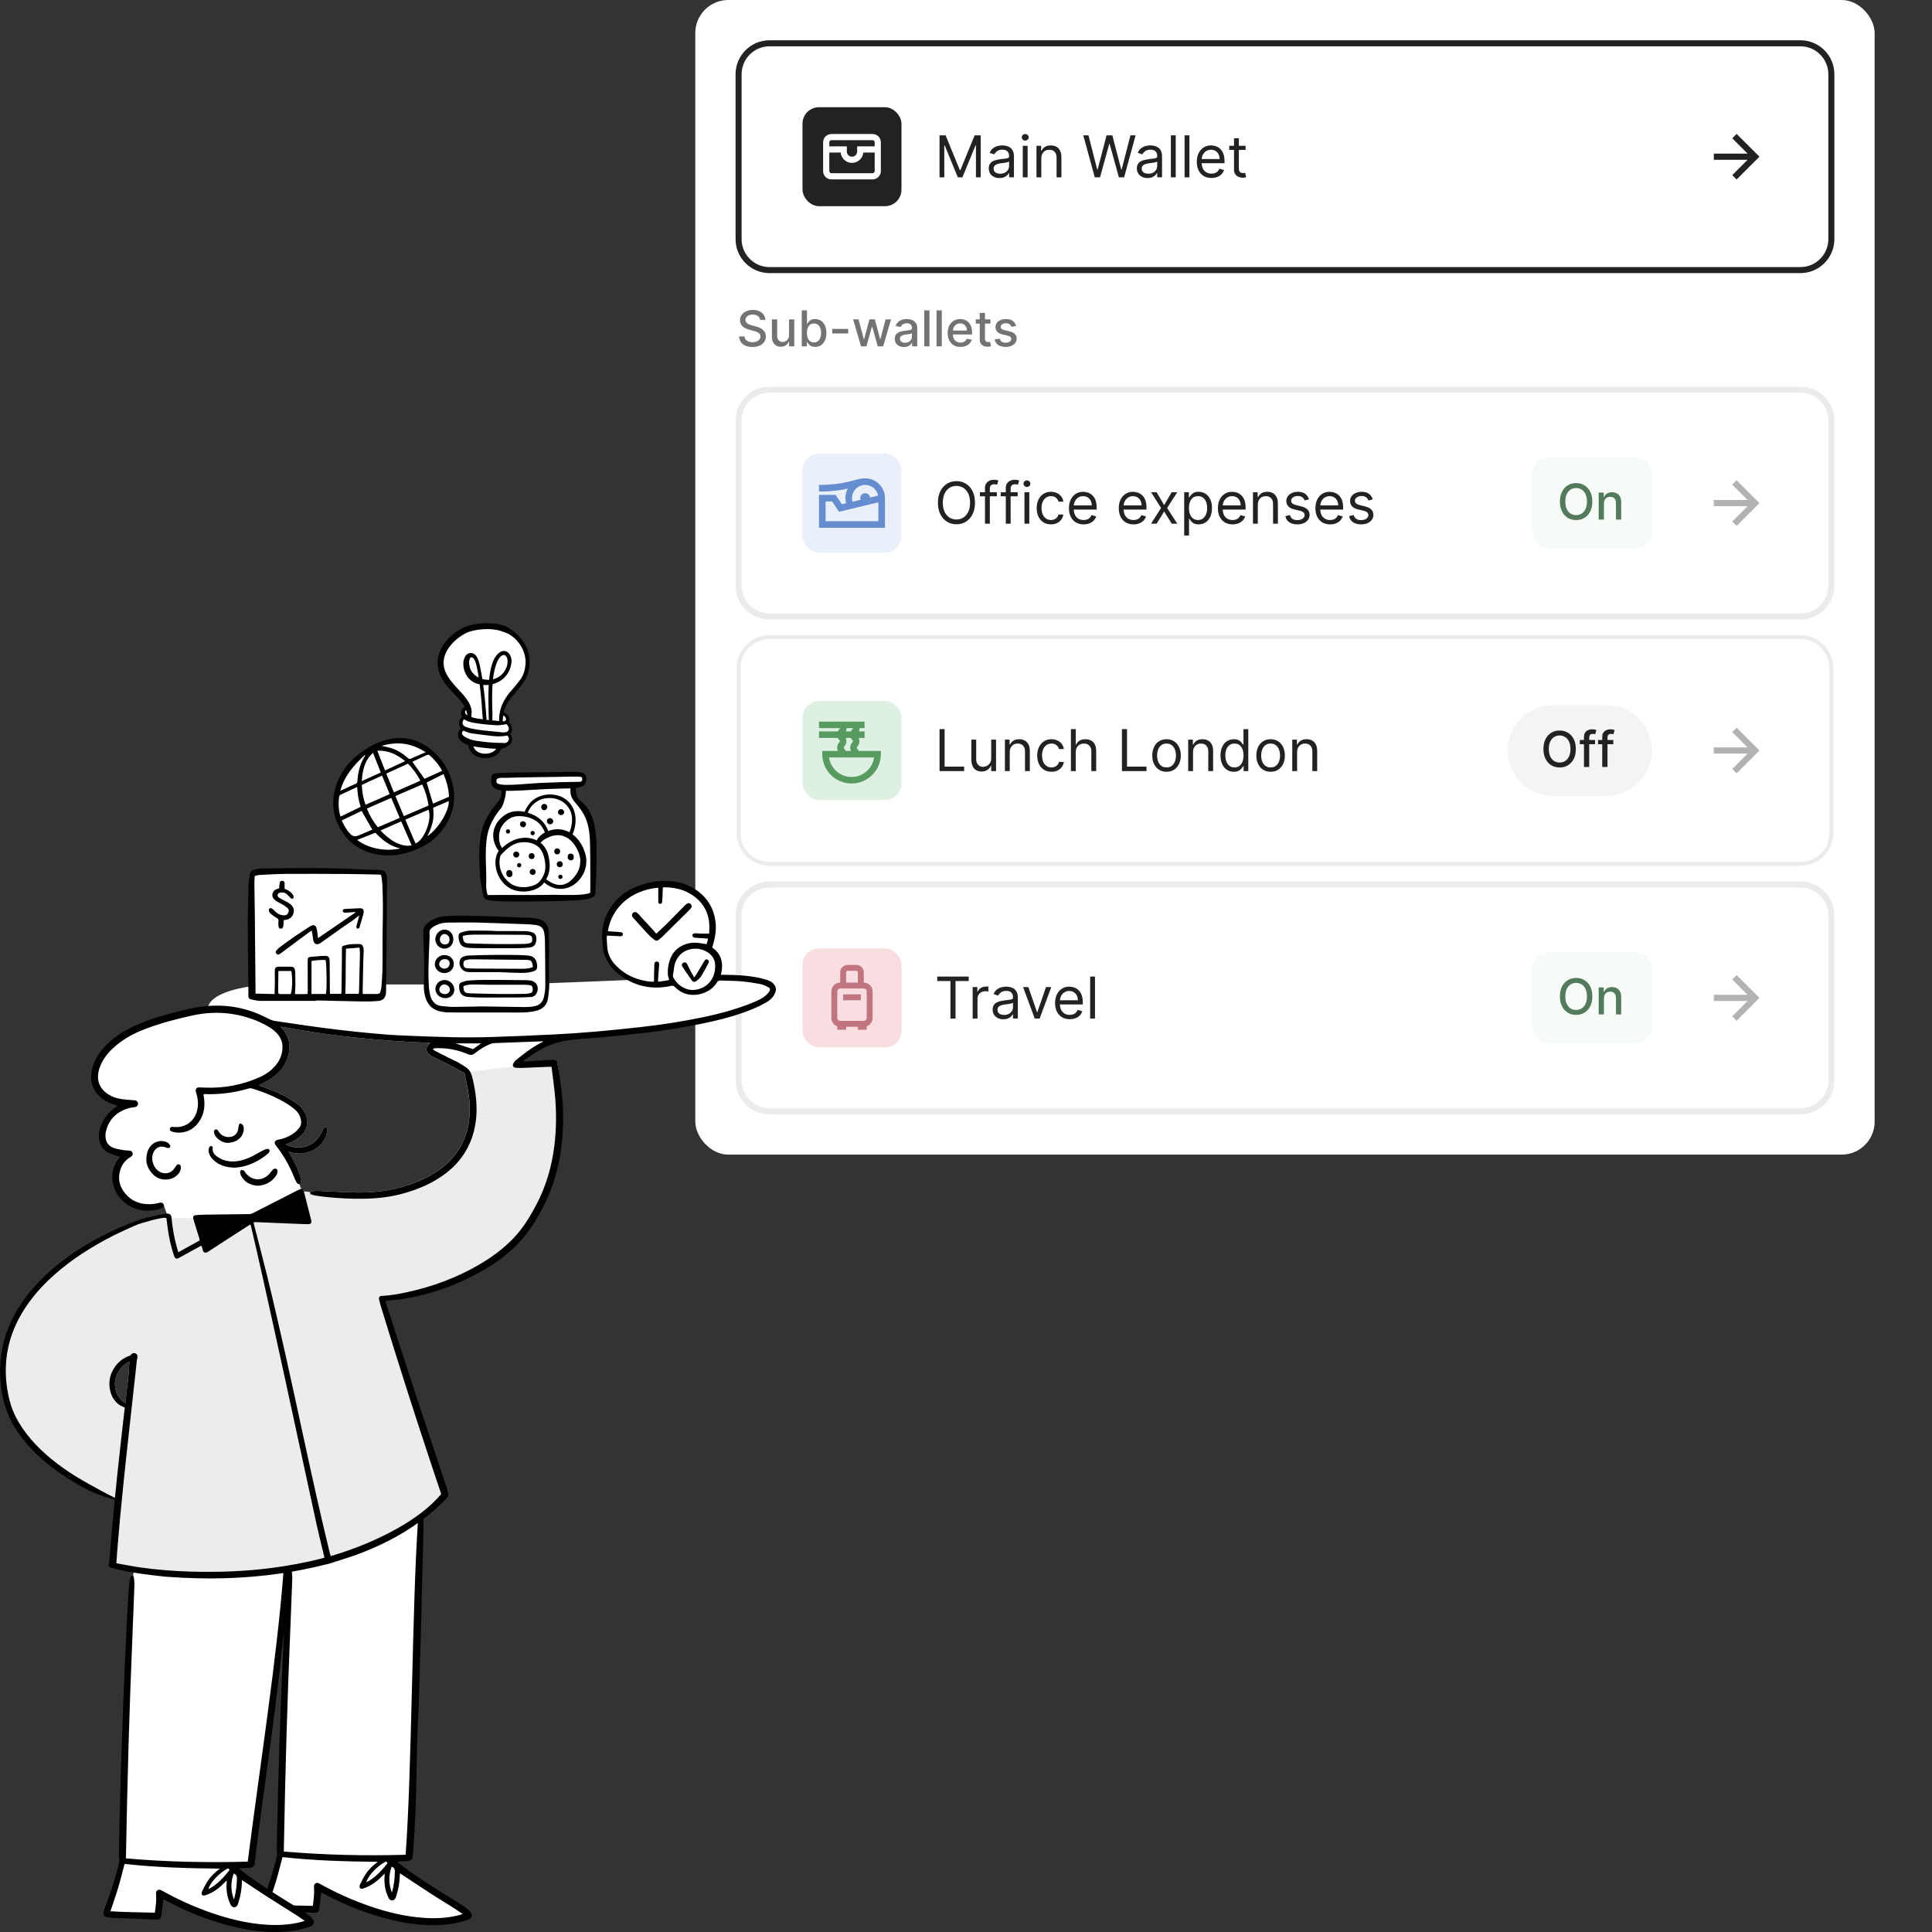 <?xml version="1.0" encoding="UTF-8"?><svg id="Layer_1" xmlns="http://www.w3.org/2000/svg" viewBox="0 0 320 320"><rect x="0" y="0" width="320" height="320" fill="#333333" stroke="none"/><defs><style>.cls-1{fill:none;}.cls-2,.cls-3,.cls-4,.cls-5,.cls-6,.cls-7{fill-rule:evenodd;}.cls-2,.cls-8{fill:#c1757f;}.cls-3,.cls-9{fill:#fff;}.cls-10{fill:#f9dee1;}.cls-4{fill:#579b60;}.cls-11{fill:#ebebeb;}.cls-12{fill:#ddf0e1;}.cls-13{fill:#f4f4f4;}.cls-14{fill:#e9f0fa;}.cls-5{fill:#b2b2b2;}.cls-15{fill:#f7fbf8;}.cls-16{fill:#537a5a;}.cls-17{fill:#737373;}.cls-6,.cls-18{fill:#222;}.cls-7{fill:#658dd0;}.cls-19{fill:#ececec;}</style></defs><rect class="cls-9" x="115.162" width="195.338" height="191.24" rx="5.464" ry="5.464"/><rect class="cls-9" x="122.334" y="7.171" width="180.995" height="37.565" rx="5.122" ry="5.122"/><path class="cls-18" d="M298.206,45.236H127.456c-3.1,0-5.623-2.522-5.623-5.623V12.294c0-3.1,2.522-5.623,5.623-5.623h170.75c3.1,0,5.623,2.522,5.623,5.623v27.32c0,3.1-2.522,5.623-5.623,5.623ZM127.456,7.671c-2.549,0-4.623,2.074-4.623,4.623v27.32c0,2.549,2.074,4.623,4.623,4.623h170.75c2.549,0,4.623-2.074,4.623-4.623V12.294c0-2.549-2.074-4.623-4.623-4.623H127.456Z"/><rect class="cls-18" x="132.92" y="17.758" width="16.392" height="16.392" rx="2.732" ry="2.732"/><path class="cls-3" d="M136.335,23.564c0-.754.612-1.366,1.366-1.366h6.83c.754,0,1.366.612,1.366,1.366v4.781c0,.754-.612,1.366-1.366,1.366h-6.83c-.754,0-1.366-.612-1.366-1.366v-4.781ZM137.701,23.222c-.189,0-.342.153-.342.342v.683h2.903v.854c0,.472.382.854.854.854s.854-.382.854-.854v-.854h2.903v-.683c0-.189-.153-.342-.342-.342h-6.83ZM144.873,25.271h-1.886c-.086.957-.891,1.708-1.871,1.708s-1.784-.75-1.871-1.708h-1.886v3.074c0,.189.153.342.342.342h6.83c.189,0,.342-.153.342-.342v-3.074Z"/><path class="cls-18" d="M155.618,22.415h1.005l2.363,5.773h.081l2.363-5.773h1.005v6.954h-.788v-5.284h-.068l-2.173,5.284h-.761l-2.173-5.284h-.068v5.284h-.788v-6.954ZM165.551,29.491c-.331,0-.63-.062-.9-.187-.269-.127-.483-.309-.642-.547-.158-.24-.238-.53-.238-.869,0-.299.059-.541.177-.727.118-.188.275-.335.472-.441.197-.106.414-.186.652-.238.24-.054.481-.097.723-.129.317-.041.574-.071.771-.092.199-.023.344-.06.435-.112.093-.052.139-.143.139-.272v-.027c0-.335-.092-.595-.275-.781-.181-.186-.456-.278-.825-.278-.383,0-.683.084-.9.251-.217.168-.37.346-.458.536l-.761-.272c.136-.317.317-.564.543-.74.229-.179.478-.303.747-.374.272-.072.539-.109.801-.109.168,0,.36.02.577.061.22.038.431.119.635.241.206.122.377.307.513.553.136.247.204.577.204.992v3.436h-.801v-.706h-.041c-.054.113-.145.234-.272.363-.127.129-.295.239-.506.329-.211.091-.468.136-.771.136ZM165.673,28.771c.317,0,.584-.062.801-.187.22-.125.385-.285.496-.482.113-.197.17-.404.17-.621v-.733c-.034.041-.109.078-.224.112-.113.032-.245.06-.394.085-.147.023-.291.043-.431.061-.138.016-.25.029-.336.041-.208.027-.403.071-.584.132-.179.059-.324.148-.435.268-.109.118-.163.278-.163.482,0,.278.103.489.309.632.208.14.472.21.791.21ZM169.404,29.369v-5.216h.801v5.216h-.801ZM169.812,23.284c-.156,0-.291-.053-.404-.16-.111-.106-.166-.234-.166-.384,0-.149.055-.277.166-.384.113-.106.248-.16.404-.16s.29.053.401.16c.113.106.17.234.17.384,0,.149-.057.277-.17.384-.111.106-.245.16-.401.16ZM172.475,26.231v3.138h-.801v-5.216h.774v.815h.068c.122-.265.308-.478.557-.638.249-.163.57-.245.964-.245.353,0,.662.072.927.217.265.143.471.36.618.652.147.29.221.656.221,1.1v3.314h-.801v-3.26c0-.41-.106-.729-.319-.958-.213-.231-.505-.346-.876-.346-.256,0-.484.055-.686.166-.199.111-.357.273-.472.486-.115.213-.173.471-.173.774ZM181.328,29.369l-1.902-6.954h.856l1.453,5.664h.068l1.48-5.664h.951l1.481,5.664h.068l1.453-5.664h.856l-1.901,6.954h-.869l-1.535-5.542h-.055l-1.535,5.542h-.869ZM190.082,29.491c-.331,0-.63-.062-.9-.187-.27-.127-.484-.309-.642-.547-.158-.24-.238-.53-.238-.869,0-.299.059-.541.177-.727.117-.188.275-.335.472-.441.197-.106.414-.186.652-.238.24-.054.481-.097.723-.129.317-.041.574-.071.771-.092.199-.023.344-.06.434-.112.093-.052.139-.143.139-.272v-.027c0-.335-.092-.595-.275-.781-.181-.186-.456-.278-.825-.278-.382,0-.682.084-.9.251-.218.168-.37.346-.459.536l-.76-.272c.136-.317.317-.564.543-.74.229-.179.478-.303.747-.374.272-.072.539-.109.801-.109.168,0,.36.02.577.061.22.038.432.119.635.241.206.122.377.307.513.553.136.247.204.577.204.992v3.436h-.801v-.706h-.041c-.054.113-.145.234-.272.363-.126.129-.295.239-.505.329-.211.091-.468.136-.771.136ZM190.204,28.771c.317,0,.584-.062.801-.187.22-.125.385-.285.496-.482.113-.197.17-.404.17-.621v-.733c-.034.041-.109.078-.224.112-.113.032-.245.06-.394.085-.147.023-.291.043-.431.061-.139.016-.251.029-.337.041-.208.027-.403.071-.584.132-.179.059-.324.148-.434.268-.109.118-.163.278-.163.482,0,.278.103.489.309.632.208.14.472.21.791.21ZM194.736,22.415v6.954h-.801v-6.954h.801ZM197.005,22.415v6.954h-.801v-6.954h.801ZM200.66,29.478c-.503,0-.936-.111-1.3-.333-.363-.224-.642-.536-.839-.937-.195-.403-.292-.872-.292-1.406s.098-1.005.292-1.413c.197-.41.471-.729.822-.958.353-.231.765-.346,1.236-.346.271,0,.54.045.805.136.265.09.506.238.723.441.217.201.39.469.519.801.129.333.194.742.194,1.229v.34h-4.021v-.693h3.206c0-.294-.059-.557-.177-.788-.115-.231-.281-.413-.496-.547-.212-.134-.464-.2-.753-.2-.32,0-.596.079-.829.238-.231.156-.408.36-.533.611s-.186.521-.186.808v.462c0,.394.068.728.204,1.002.138.272.329.479.574.621.245.14.529.21.852.21.21,0,.401-.029.57-.088.172-.061.32-.152.445-.272.125-.122.221-.274.289-.455l.774.217c-.081.263-.218.494-.41.693-.193.197-.43.351-.713.462-.283.109-.601.163-.954.163ZM206.307,24.153v.679h-2.703v-.679h2.703ZM204.392,22.904h.801v4.971c0,.226.033.396.098.509.068.111.154.186.258.224.107.036.219.054.336.054.088,0,.161-.005.217-.014.057-.011.102-.02.136-.027l.163.72c-.055.02-.13.041-.227.061-.098.023-.221.034-.37.034-.227,0-.448-.049-.666-.146-.214-.097-.393-.246-.536-.445-.141-.199-.21-.451-.21-.754v-5.188Z"/><path class="cls-6" d="M287.64,22.177l3.778,3.777-3.778,3.777-.724-.724,2.54-2.54h-5.593v-1.024h5.593l-2.54-2.541.724-.724Z"/><path class="cls-17" d="M125.898,52.977c-.031-.276-.159-.489-.384-.64-.225-.153-.508-.23-.85-.23-.244,0-.456.039-.634.116-.179.076-.317.181-.416.314-.097.132-.146.282-.146.451,0,.142.033.264.099.367.068.103.156.189.265.259.111.068.229.125.355.172.126.045.247.081.364.111l.582.151c.19.047.385.11.585.189.2.08.385.184.556.314.171.13.309.291.413.483.107.192.16.422.16.69,0,.338-.087.637-.262.899-.173.262-.424.469-.754.62-.328.151-.725.227-1.19.227-.446,0-.832-.071-1.158-.212s-.581-.342-.765-.602c-.184-.262-.286-.572-.306-.931h.902c.017.215.087.395.21.538.124.142.282.247.474.317.194.068.406.102.637.102.254,0,.48-.04.678-.119.2-.081.357-.194.472-.338.114-.145.172-.315.172-.509,0-.177-.05-.321-.151-.434-.099-.112-.234-.206-.405-.279-.169-.074-.36-.139-.573-.195l-.704-.192c-.477-.13-.856-.321-1.135-.573-.278-.252-.416-.586-.416-1.001,0-.343.093-.643.279-.899s.438-.455.757-.597c.318-.144.677-.215,1.077-.215.404,0,.76.071,1.068.212.31.142.555.337.733.585.179.246.272.53.279.85h-.867ZM130.684,55.518v-2.617h.873v4.471h-.856v-.774h-.047c-.103.239-.268.438-.495.597-.225.157-.505.236-.841.236-.287,0-.541-.063-.763-.189-.219-.128-.392-.317-.518-.568-.124-.25-.186-.56-.186-.928v-2.844h.87v2.739c0,.305.084.547.253.728.169.18.388.271.658.271.163,0,.325-.041.486-.122.163-.082.298-.205.405-.37.109-.165.162-.374.16-.629ZM132.796,57.372v-5.961h.87v2.215h.052c.05-.093.123-.201.218-.323s.227-.229.396-.32c.169-.093.392-.14.669-.14.361,0,.683.091.966.274.283.182.505.445.666.789.163.343.245.757.245,1.24,0,.483-.081.897-.242,1.243-.161.343-.382.608-.664.795-.281.184-.602.276-.963.276-.272,0-.494-.046-.667-.137-.171-.091-.305-.198-.402-.32-.097-.122-.172-.231-.224-.326h-.073v.696h-.85ZM133.649,55.137c0,.314.046.59.137.827.091.237.223.422.396.556.173.132.384.198.635.198.26,0,.477-.069.652-.207.175-.14.307-.329.396-.568.091-.239.137-.507.137-.806,0-.295-.045-.56-.134-.795-.087-.235-.219-.42-.396-.556-.175-.136-.393-.204-.655-.204-.252,0-.466.065-.64.195-.173.13-.304.311-.393.544-.089.233-.134.504-.134.815ZM140.491,54.476v.754h-2.643v-.754h2.643ZM142.62,57.372l-1.316-4.471h.899l.876,3.283h.044l.879-3.283h.899l.873,3.269h.044l.87-3.269h.899l-1.313,4.471h-.888l-.908-3.228h-.067l-.908,3.228h-.885ZM149.715,57.471c-.283,0-.539-.052-.768-.157-.229-.107-.41-.261-.544-.463-.132-.202-.198-.449-.198-.742,0-.252.049-.46.146-.623.097-.163.228-.292.393-.387.165-.095.349-.167.553-.215.204-.048.411-.085.623-.111.268-.031.485-.056.652-.076.167-.021.288-.055.364-.102.076-.047.114-.122.114-.227v-.02c0-.254-.072-.451-.215-.591-.142-.14-.353-.21-.634-.21-.293,0-.524.065-.693.195-.167.128-.282.271-.346.428l-.818-.186c.097-.272.239-.491.425-.658.188-.169.405-.291.649-.367.244-.078.502-.116.771-.116.179,0,.368.021.568.064.202.041.39.116.565.227.177.111.321.269.434.474.113.204.169.469.169.795v2.969h-.85v-.611h-.035c-.056.113-.141.223-.253.332-.113.109-.257.199-.434.271-.177.072-.388.108-.635.108ZM149.904,56.772c.241,0,.446-.048.617-.143.173-.095.304-.219.393-.373.091-.155.137-.321.137-.498v-.576c-.031.031-.091.06-.181.087-.087.025-.187.048-.3.067-.112.017-.222.034-.329.05-.107.014-.196.025-.268.035-.169.021-.323.057-.463.108-.138.05-.248.123-.332.218-.081.093-.122.217-.122.373,0,.215.08.378.239.489.159.109.362.163.608.163ZM153.95,51.411v5.961h-.87v-5.961h.87ZM155.991,51.411v5.961h-.87v-5.961h.87ZM159.089,57.462c-.44,0-.82-.094-1.138-.282-.316-.19-.561-.457-.733-.8-.171-.345-.256-.75-.256-1.214,0-.458.085-.862.256-1.211.173-.349.413-.622.722-.818.31-.196.673-.294,1.089-.294.252,0,.497.042.733.125.237.083.449.214.637.393.188.179.337.41.445.696.109.283.163.628.163,1.033v.309h-3.554v-.652h2.701c0-.229-.047-.432-.14-.608-.093-.178-.224-.319-.393-.422-.167-.103-.363-.154-.588-.154-.244,0-.458.06-.64.18-.18.118-.32.274-.419.466-.097.19-.146.397-.146.62v.509c0,.299.052.553.157.763.107.21.255.37.445.48.19.109.412.163.667.163.165,0,.315-.023.451-.07.136-.049.253-.12.352-.215.099-.095.175-.212.227-.352l.824.148c-.066.243-.184.455-.355.637-.169.18-.381.321-.637.422-.254.099-.544.148-.87.148ZM164.059,52.901v.699h-2.442v-.699h2.442ZM162.272,51.83h.87v4.229c0,.169.025.296.076.381.05.083.115.141.195.172.081.029.17.044.265.044.07,0,.131-.005.183-.015.052-.01.093-.017.122-.023l.157.719c-.05.019-.122.039-.215.058-.093.021-.21.033-.349.035-.229.004-.442-.037-.64-.122-.198-.085-.358-.217-.48-.396s-.183-.403-.183-.672v-4.409ZM168.3,53.993l-.789.14c-.033-.101-.085-.197-.157-.288-.07-.091-.165-.166-.285-.224-.12-.058-.271-.087-.451-.087-.246,0-.452.055-.617.166-.165.109-.247.249-.247.422,0,.149.055.27.166.361.111.091.289.166.536.224l.71.163c.411.095.718.242.92.44.202.198.303.455.303.771,0,.268-.078.506-.233.716-.153.208-.368.371-.643.489-.274.118-.591.178-.952.178-.501,0-.909-.107-1.225-.32-.316-.215-.51-.521-.582-.917l.841-.128c.052.219.16.385.323.498.163.111.375.166.637.166.285,0,.513-.059.684-.178.171-.12.256-.267.256-.44,0-.14-.052-.257-.157-.352-.103-.095-.261-.167-.474-.215l-.757-.166c-.417-.095-.726-.246-.926-.454-.198-.208-.297-.471-.297-.789,0-.264.074-.495.221-.693.148-.198.351-.352.611-.463.26-.113.558-.169.894-.169.483,0,.863.105,1.141.314.278.208.461.486.55.835Z"/><rect class="cls-9" x="122.334" y="64.543" width="180.995" height="37.565" rx="5.122" ry="5.122"/><path class="cls-11" d="M298.206,102.608H127.456c-3.1,0-5.623-2.522-5.623-5.623v-27.32c0-3.1,2.522-5.623,5.623-5.623h170.75c3.1,0,5.623,2.522,5.623,5.623v27.32c0,3.1-2.522,5.623-5.623,5.623ZM127.456,65.043c-2.549,0-4.623,2.074-4.623,4.623v27.32c0,2.549,2.074,4.623,4.623,4.623h170.75c2.549,0,4.623-2.074,4.623-4.623v-27.32c0-2.549-2.074-4.623-4.623-4.623H127.456Z"/><rect class="cls-14" x="132.92" y="75.13" width="16.392" height="16.392" rx="2.732" ry="2.732"/><path class="cls-7" d="M140.423,80.934c-.255.466-.4,1.001-.4,1.569,0,.29.039.578.114.856l-.691.166-1.044-1.565h-2.751v5.464h10.928v-4.918c0-1.811-1.469-3.278-3.278-3.278h-.041c-.427.005-.841.083-1.266.186-.198.048-.406.103-.622.16l-.07.018c-.243.064-.499.13-.778.197-1.107.264-2.599.531-4.874.531v1.093c2.139,0,3.633-.227,4.771-.479ZM142.531,82.785l-1.33.32c-.056-.195-.085-.398-.085-.602,0-1.205.978-2.182,2.184-2.182,1.063,0,1.95.759,2.147,1.765l-1.332.319c-.05-.404-.395-.718-.813-.718-.453,0-.82.367-.82.82,0,.098.017.192.049.279ZM138.96,84.766l6.527-1.566v3.132h-8.742v-3.278h1.074l1.142,1.713Z"/><path class="cls-18" d="M161.486,83.264c0,.734-.132,1.367-.397,1.901-.265.534-.628.947-1.09,1.236-.462.29-.989.434-1.582.434-.593,0-1.121-.145-1.582-.434-.462-.29-.825-.702-1.09-1.236-.265-.534-.397-1.168-.397-1.901s.132-1.367.397-1.901c.265-.534.628-.946,1.09-1.236.462-.29.989-.434,1.582-.434.593,0,1.121.145,1.582.434.462.29.825.702,1.09,1.236.265.534.397,1.168.397,1.901ZM160.671,83.264c0-.602-.101-1.111-.302-1.524-.199-.415-.47-.728-.812-.94-.34-.213-.72-.32-1.141-.32-.421,0-.802.107-1.144.32-.34.212-.61.526-.812.94-.199.414-.299.922-.299,1.524s.1,1.111.299,1.524c.201.415.472.728.812.94.342.213.723.32,1.144.32.421,0,.801-.107,1.141-.32.342-.212.612-.526.812-.94.201-.414.302-.922.302-1.524ZM165.116,81.526v.679h-2.812v-.679h2.812ZM163.146,86.741v-5.935c0-.299.07-.548.21-.747.14-.199.323-.349.547-.448.224-.1.461-.15.71-.15.197,0,.358.016.482.048.125.031.217.061.278.088l-.231.693c-.041-.014-.097-.031-.17-.051-.07-.02-.163-.03-.278-.03-.265,0-.456.066-.574.2-.115.134-.173.329-.173.587v5.745h-.801ZM168.561,81.526v.679h-2.812v-.679h2.812ZM166.592,86.741v-5.935c0-.299.07-.548.21-.747s.323-.349.547-.448c.224-.1.461-.15.71-.15.197,0,.358.016.482.048.125.031.217.061.278.088l-.231.693c-.041-.014-.097-.031-.17-.051-.07-.02-.163-.03-.278-.03-.265,0-.456.066-.574.2-.115.134-.173.329-.173.587v5.745h-.801ZM169.684,86.741v-5.215h.801v5.215h-.801ZM170.092,80.656c-.156,0-.291-.053-.404-.16-.111-.107-.166-.234-.166-.384,0-.149.055-.277.166-.383.113-.107.248-.16.404-.16s.29.053.401.16c.113.106.17.234.17.383,0,.15-.057.277-.17.384-.111.107-.244.16-.401.16ZM174.072,86.85c-.489,0-.91-.115-1.263-.346-.353-.231-.625-.549-.815-.954-.19-.405-.285-.868-.285-1.389,0-.53.097-.997.292-1.403.197-.407.471-.725.822-.954.353-.231.765-.346,1.236-.346.367,0,.697.068.992.204.294.136.535.326.723.571.188.245.304.529.35.856h-.801c-.061-.238-.197-.449-.407-.632-.208-.186-.489-.279-.842-.279-.312,0-.586.081-.822.245-.233.161-.415.389-.547.682-.129.292-.194.635-.194,1.029,0,.403.063.754.19,1.052.129.299.31.531.543.696.235.165.512.248.829.248.208,0,.397-.036.567-.109.17-.072.314-.176.431-.312.118-.136.201-.299.251-.489h.801c-.045.307-.157.585-.336.832-.177.245-.411.439-.703.584-.29.143-.627.214-1.012.214ZM179.482,86.85c-.503,0-.936-.111-1.301-.333-.362-.224-.642-.537-.839-.937-.195-.403-.292-.872-.292-1.406,0-.534.097-1.005.292-1.412.197-.41.471-.729.822-.958.353-.231.765-.346,1.236-.346.272,0,.54.045.805.136.265.091.506.238.723.441.217.201.39.469.519.802.129.333.194.742.194,1.229v.34h-4.02v-.693h3.205c0-.294-.059-.557-.177-.787-.115-.231-.281-.413-.496-.546-.213-.134-.464-.201-.754-.201-.319,0-.595.079-.828.238-.231.156-.409.36-.533.611-.125.251-.187.52-.187.808v.462c0,.394.068.728.204,1.002.138.272.329.479.574.622.244.14.529.21.852.21.21,0,.401-.029.57-.088.172-.061.32-.152.445-.272.125-.122.221-.274.289-.455l.774.217c-.082.263-.218.494-.411.693-.192.197-.43.351-.713.462-.283.109-.601.163-.954.163ZM187.736,86.85c-.503,0-.936-.111-1.3-.333-.362-.224-.642-.537-.839-.937-.195-.403-.292-.872-.292-1.406,0-.534.098-1.005.292-1.412.197-.41.471-.729.822-.958.353-.231.765-.346,1.236-.346.271,0,.54.045.805.136.265.091.506.238.723.441.217.201.391.469.52.802.128.333.193.742.193,1.229v.34h-4.02v-.693h3.205c0-.294-.059-.557-.177-.787-.115-.231-.281-.413-.496-.546-.212-.134-.464-.201-.753-.201-.32,0-.596.079-.828.238-.231.156-.409.36-.533.611-.124.251-.186.52-.186.808v.462c0,.394.068.728.204,1.002.138.272.329.479.574.622.245.14.529.21.852.21.21,0,.401-.029.57-.088.172-.061.32-.152.445-.272.125-.122.221-.274.289-.455l.775.217c-.082.263-.219.494-.411.693-.193.197-.43.351-.713.462-.283.109-.601.163-.954.163ZM191.573,81.526l1.249,2.132,1.25-2.132h.923l-1.684,2.608,1.684,2.608h-.923l-1.25-2.024-1.249,2.024h-.924l1.658-2.608-1.658-2.608h.924ZM196.138,88.697v-7.171h.775v.828h.095c.059-.091.14-.206.245-.346.107-.143.258-.27.455-.38.199-.113.469-.17.808-.17.439,0,.826.11,1.162.329.335.22.596.531.784.934.188.403.282.878.282,1.426,0,.552-.094,1.031-.282,1.436-.188.403-.448.715-.781.937-.333.219-.716.329-1.152.329-.335,0-.603-.055-.805-.167-.201-.113-.357-.241-.465-.383-.109-.145-.193-.265-.251-.36h-.068v2.757h-.801ZM196.927,84.133c0,.394.057.741.173,1.042.115.299.284.533.506.703.222.167.493.251.815.251.335,0,.615-.088.839-.265.227-.179.396-.419.51-.72.115-.303.173-.641.173-1.012,0-.367-.056-.697-.169-.992-.111-.296-.28-.531-.506-.703-.224-.174-.506-.262-.846-.262-.326,0-.6.083-.822.248-.222.163-.389.391-.503.686-.113.292-.169.633-.169,1.022ZM204.152,86.85c-.503,0-.936-.111-1.3-.333-.362-.224-.642-.537-.839-.937-.195-.403-.292-.872-.292-1.406,0-.534.098-1.005.292-1.412.197-.41.471-.729.822-.958.353-.231.765-.346,1.236-.346.272,0,.54.045.805.136.265.091.506.238.723.441.217.201.391.469.52.802.129.333.193.742.193,1.229v.34h-4.02v-.693h3.205c0-.294-.059-.557-.177-.787-.115-.231-.281-.413-.495-.546-.213-.134-.464-.201-.754-.201-.32,0-.596.079-.828.238-.231.156-.408.36-.533.611-.124.251-.186.52-.186.808v.462c0,.394.068.728.204,1.002.138.272.329.479.574.622.245.14.529.21.852.21.21,0,.401-.029.57-.088.172-.061.32-.152.445-.272.124-.122.221-.274.288-.455l.775.217c-.082.263-.219.494-.411.693-.193.197-.43.351-.713.462-.283.109-.601.163-.954.163ZM208.332,83.603v3.138h-.801v-5.215h.774v.815h.068c.122-.265.308-.478.557-.639.249-.163.57-.245.964-.245.353,0,.663.072.927.217.265.143.471.36.618.652.148.29.221.656.221,1.1v3.314h-.801v-3.26c0-.41-.107-.729-.319-.958-.213-.231-.505-.346-.876-.346-.255,0-.484.055-.686.167-.199.111-.357.273-.472.486-.115.212-.173.471-.173.774ZM216.818,82.694l-.72.204c-.045-.12-.112-.236-.2-.35-.086-.115-.204-.21-.353-.285-.15-.074-.341-.112-.574-.112-.319,0-.585.074-.798.221-.211.145-.316.329-.316.553,0,.199.072.357.217.472.145.115.372.212.68.289l.774.19c.466.113.814.286,1.042.52.229.231.344.529.344.893,0,.299-.086.566-.258.801-.17.236-.408.421-.713.557-.306.136-.661.204-1.066.204-.532,0-.973-.115-1.321-.346-.349-.231-.57-.568-.663-1.012l.761-.19c.072.281.209.491.41.632.204.14.47.21.798.21.374,0,.67-.079.889-.238.222-.161.333-.353.333-.577,0-.181-.064-.333-.191-.455-.126-.125-.321-.218-.584-.279l-.869-.204c-.477-.113-.828-.289-1.052-.527-.222-.24-.333-.54-.333-.9,0-.294.083-.555.248-.781.167-.226.395-.404.682-.533.29-.129.618-.194.985-.194.516,0,.921.113,1.216.339.296.227.507.525.631.897ZM220.306,86.85c-.502,0-.936-.111-1.3-.333-.362-.224-.641-.537-.839-.937-.195-.403-.292-.872-.292-1.406,0-.534.097-1.005.292-1.412.197-.41.471-.729.822-.958.353-.231.765-.346,1.236-.346.272,0,.54.045.805.136.265.091.506.238.723.441.218.201.391.469.52.802.129.333.193.742.193,1.229v.34h-4.02v-.693h3.205c0-.294-.059-.557-.176-.787-.115-.231-.281-.413-.496-.546-.213-.134-.464-.201-.754-.201-.319,0-.596.079-.828.238-.231.156-.408.36-.533.611-.125.251-.187.52-.187.808v.462c0,.394.068.728.204,1.002.139.272.33.479.574.622.245.14.529.21.852.21.211,0,.401-.029.571-.088.172-.061.32-.152.445-.272.124-.122.221-.274.289-.455l.774.217c-.081.263-.219.494-.41.693-.193.197-.43.351-.713.462-.283.109-.601.163-.955.163ZM227.38,82.694l-.72.204c-.045-.12-.112-.236-.2-.35-.086-.115-.204-.21-.353-.285-.15-.074-.341-.112-.574-.112-.32,0-.585.074-.798.221-.21.145-.316.329-.316.553,0,.199.072.357.217.472.145.115.372.212.68.289l.774.19c.466.113.814.286,1.042.52.229.231.344.529.344.893,0,.299-.086.566-.258.801-.17.236-.408.421-.713.557-.306.136-.661.204-1.066.204-.532,0-.973-.115-1.321-.346-.349-.231-.57-.568-.663-1.012l.761-.19c.072.281.209.491.41.632.204.14.47.21.798.21.374,0,.67-.079.889-.238.222-.161.333-.353.333-.577,0-.181-.063-.333-.19-.455-.127-.125-.322-.218-.584-.279l-.869-.204c-.477-.113-.828-.289-1.052-.527-.222-.24-.333-.54-.333-.9,0-.294.083-.555.248-.781.167-.226.395-.404.682-.533.29-.129.618-.194.985-.194.516,0,.921.113,1.216.339.296.227.507.525.631.897Z"/><path class="cls-15" d="M253.811,78.545c0-1.509,1.223-2.732,2.732-2.732h14.343c1.509,0,2.732,1.223,2.732,2.732v9.562c0,1.509-1.223,2.732-2.732,2.732h-14.343c-1.509,0-2.732-1.223-2.732-2.732v-9.562Z"/><path class="cls-16" d="M263.742,83.077c0,.637-.117,1.184-.35,1.642-.232.456-.552.807-.958,1.053-.403.245-.862.367-1.376.367-.516,0-.977-.122-1.382-.367-.404-.246-.722-.598-.955-1.056-.233-.458-.349-1.005-.349-1.639,0-.636.116-1.182.349-1.639.233-.458.551-.809.955-1.053.405-.247.866-.37,1.382-.37.514,0,.973.124,1.376.37.406.245.725.596.958,1.053.233.456.35,1.003.35,1.639ZM262.851,83.077c0-.485-.079-.893-.236-1.225-.156-.333-.369-.586-.641-.757-.27-.172-.575-.259-.917-.259-.344,0-.65.087-.92.259-.27.171-.483.423-.64.757-.156.332-.233.74-.233,1.225,0,.486.077.895.233,1.229.157.331.37.584.64.757.27.171.576.256.92.256.342,0,.647-.085.917-.256.272-.173.485-.426.641-.757.157-.334.236-.743.236-1.229ZM265.663,83.404v2.654h-.87v-4.47h.835v.727h.055c.103-.237.264-.427.484-.57.221-.144.499-.216.835-.216.305,0,.571.064.8.193.229.126.407.314.533.564.126.251.189.56.189.929v2.843h-.87v-2.739c0-.324-.084-.577-.253-.759-.169-.184-.4-.277-.695-.277-.202,0-.381.044-.538.131-.156.087-.279.215-.37.384-.089.167-.134.369-.134.606Z"/><path class="cls-5" d="M287.64,79.549l3.778,3.777-3.778,3.777-.724-.724,2.54-2.541h-5.593v-1.024h5.593l-2.54-2.541.724-.724Z"/><rect class="cls-9" x="122.334" y="105.523" width="180.995" height="37.565" rx="5.122" ry="5.122"/><path class="cls-11" d="M298.206,143.406H127.456c-3,0-5.44-2.44-5.44-5.44v-27.32c0-3,2.44-5.44,5.44-5.44h170.75c3,0,5.44,2.44,5.44,5.44v27.32c0,3-2.44,5.44-5.44,5.44ZM127.456,105.841c-2.649,0-4.805,2.155-4.805,4.805v27.32c0,2.649,2.155,4.805,4.805,4.805h170.75c2.649,0,4.805-2.155,4.805-4.805v-27.32c0-2.649-2.155-4.805-4.805-4.805H127.456Z"/><rect class="cls-12" x="132.92" y="116.11" width="16.392" height="16.392" rx="2.732" ry="2.732"/><path class="cls-4" d="M142.391,120.603h.81v-1.078h-7.549v1.078h3.497c-.012.047-.036.09-.071.125l-.033.033c-.114.114-.202.243-.265.381h-3.128v1.078h3.128c.063.139.151.268.265.382.087.087.087.228,0,.316-.395.395-.483.98-.265,1.46h-2.589v.54c0,2.68,2.173,4.853,4.853,4.853s4.853-2.173,4.853-4.853v-.54h-3.648c-.064-.128-.149-.245-.252-.348l-.033-.033c-.087-.087-.087-.229,0-.316.395-.395.483-.98.265-1.46h.972v-1.078h-.952c.084-.167.132-.35.142-.539ZM141.306,120.603h-1.072c-.009.189-.058.372-.142.539h.845c.063-.138.151-.267.265-.381l.033-.033c.035-.035.059-.078.071-.125ZM140.937,122.221h-.865c.218.48.13,1.065-.265,1.46-.087.087-.087.228,0,.316l.033.033c.103.103.187.221.252.348h.845c-.218-.479-.13-1.065.265-1.46.087-.087.087-.229,0-.316-.114-.114-.202-.243-.265-.382ZM137.308,125.456c.262,1.829,1.835,3.235,3.736,3.235s3.475-1.406,3.736-3.235h-7.473Z"/><path class="cls-18" d="M155.618,127.721v-6.954h.842v6.207h3.233v.747h-4.075ZM164.175,125.589v-3.083h.801v5.215h-.801v-.883h-.054c-.122.265-.312.49-.57.676-.258.183-.584.275-.978.275-.326,0-.616-.071-.869-.214-.254-.145-.453-.362-.598-.652-.145-.292-.217-.66-.217-1.104v-3.314h.801v3.259c0,.38.106.684.319.91.215.226.489.339.822.339.199,0,.402-.051.608-.153.208-.102.383-.258.523-.469.143-.21.214-.479.214-.805ZM167.245,124.583v3.138h-.801v-5.215h.774v.815h.068c.122-.265.308-.478.557-.639.249-.163.571-.244.964-.244.353,0,.662.072.927.217.265.143.471.36.618.652.147.29.221.656.221,1.1v3.314h-.801v-3.26c0-.41-.106-.729-.319-.958-.213-.231-.505-.346-.876-.346-.256,0-.484.055-.686.167-.199.111-.357.273-.472.486-.115.212-.173.471-.173.774ZM174.156,127.83c-.489,0-.91-.115-1.263-.346-.353-.231-.625-.549-.815-.954-.19-.405-.285-.868-.285-1.389,0-.53.097-.997.292-1.403.197-.407.471-.725.822-.954.353-.231.765-.346,1.236-.346.367,0,.697.068.992.204.294.136.535.326.723.571.188.245.304.529.35.856h-.801c-.061-.238-.197-.449-.407-.632-.208-.186-.489-.279-.842-.279-.312,0-.586.081-.822.245-.233.161-.415.389-.547.682-.129.292-.194.635-.194,1.029,0,.403.063.754.19,1.052.129.299.31.531.543.696.235.165.512.248.829.248.208,0,.397-.036.567-.109.17-.072.314-.176.431-.312.118-.136.201-.299.251-.489h.801c-.045.307-.157.585-.336.832-.177.245-.411.439-.703.584-.29.143-.627.214-1.012.214ZM178.18,124.583v3.138h-.801v-6.954h.801v2.554h.068c.122-.27.306-.484.55-.642.247-.161.575-.241.985-.241.355,0,.667.072.934.214.267.141.474.357.621.649.149.29.224.658.224,1.107v3.314h-.801v-3.26c0-.414-.107-.734-.323-.961-.213-.228-.508-.343-.886-.343-.263,0-.498.055-.706.167-.206.111-.369.273-.489.486-.118.212-.177.471-.177.774ZM185.826,127.721v-6.954h.842v6.207h3.233v.747h-4.075ZM193.215,127.83c-.471,0-.884-.112-1.24-.336-.353-.224-.629-.538-.828-.941-.197-.403-.296-.874-.296-1.412,0-.544.099-1.018.296-1.423.199-.405.475-.719.828-.944.355-.224.768-.336,1.24-.336.471,0,.882.112,1.236.336.356.225.632.539.828.944.199.406.299.88.299,1.423,0,.538-.1,1.009-.299,1.412-.197.403-.473.716-.828.941-.353.224-.765.336-1.236.336ZM193.215,127.11c.357,0,.652-.092.882-.275.231-.183.402-.424.513-.723.111-.298.167-.622.167-.971,0-.349-.056-.673-.167-.975-.111-.301-.282-.544-.513-.73-.231-.186-.525-.279-.882-.279-.358,0-.652.093-.883.279s-.402.429-.513.73c-.111.301-.166.626-.166.975,0,.348.055.672.166.971.111.299.282.54.513.723.231.184.525.275.883.275ZM197.603,124.583v3.138h-.801v-5.215h.774v.815h.068c.122-.265.308-.478.557-.639.249-.163.57-.244.964-.244.353,0,.663.072.927.217.265.143.471.36.618.652.148.29.221.656.221,1.1v3.314h-.801v-3.26c0-.41-.107-.729-.319-.958-.213-.231-.505-.346-.876-.346-.255,0-.484.055-.686.167-.199.111-.357.273-.472.486-.115.212-.173.471-.173.774ZM204.365,127.83c-.434,0-.818-.11-1.151-.329-.333-.222-.594-.534-.781-.937-.188-.406-.282-.884-.282-1.436,0-.548.094-1.023.282-1.426s.449-.714.784-.934c.335-.219.723-.329,1.162-.329.339,0,.608.057.805.17.199.111.351.238.455.38.107.14.189.255.248.346h.068v-2.567h.801v6.954h-.775v-.801h-.095c-.059.095-.143.215-.251.36-.109.142-.264.27-.465.383-.201.111-.47.167-.805.167ZM204.473,127.11c.322,0,.593-.084.815-.251.222-.169.391-.404.506-.703.115-.301.173-.648.173-1.042,0-.389-.056-.73-.169-1.022-.113-.294-.281-.522-.503-.686-.222-.165-.496-.248-.822-.248-.339,0-.622.087-.849.262-.224.172-.393.406-.506.703-.111.294-.166.625-.166.992,0,.371.057.708.169,1.012.115.301.285.541.51.72.226.177.507.265.842.265ZM210.453,127.83c-.471,0-.884-.112-1.24-.336-.353-.224-.629-.538-.828-.941-.197-.403-.295-.874-.295-1.412,0-.544.098-1.018.295-1.423.199-.405.475-.719.828-.944.356-.224.769-.336,1.24-.336s.883.112,1.236.336c.355.225.631.539.828.944.199.406.298.88.298,1.423,0,.538-.1,1.009-.298,1.412-.197.403-.473.716-.828.941-.353.224-.766.336-1.236.336ZM210.453,127.11c.358,0,.652-.092.883-.275.231-.183.402-.424.512-.723.111-.298.167-.622.167-.971,0-.349-.055-.673-.167-.975-.111-.301-.281-.544-.512-.73-.232-.186-.525-.279-.883-.279s-.652.093-.883.279c-.231.186-.402.429-.512.73-.111.301-.167.626-.167.975,0,.348.055.672.167.971.111.299.281.54.512.723.231.184.525.275.883.275ZM214.84,124.583v3.138h-.801v-5.215h.775v.815h.068c.122-.265.308-.478.557-.639.249-.163.571-.244.964-.244.353,0,.663.072.928.217.264.143.471.36.617.652.148.29.221.656.221,1.1v3.314h-.802v-3.26c0-.41-.106-.729-.319-.958-.213-.231-.505-.346-.876-.346-.255,0-.484.055-.686.167-.199.111-.357.273-.472.486-.115.212-.173.471-.173.774Z"/><path class="cls-13" d="M249.713,124.306c0-4.149,3.364-7.513,7.513-7.513h8.879c4.149,0,7.513,3.364,7.513,7.513s-3.364,7.513-7.513,7.513h-8.879c-4.149,0-7.513-3.364-7.513-7.513Z"/><path class="cls-18" d="M261.01,124.057c0,.637-.117,1.184-.35,1.642-.232.456-.552.807-.958,1.053-.403.245-.862.367-1.376.367-.516,0-.977-.122-1.382-.367-.404-.246-.722-.598-.955-1.056-.233-.458-.349-1.005-.349-1.639,0-.636.116-1.182.349-1.639.233-.458.551-.809.955-1.053.405-.247.866-.37,1.382-.37.514,0,.973.124,1.376.37.406.244.725.596.958,1.053.233.456.35,1.003.35,1.639ZM260.119,124.057c0-.485-.079-.893-.236-1.225-.156-.333-.369-.586-.641-.757-.27-.172-.575-.259-.917-.259-.344,0-.65.087-.92.259-.27.171-.483.423-.64.757-.156.332-.233.74-.233,1.225,0,.486.077.895.233,1.229.157.331.37.584.64.757.27.171.576.256.92.256.342,0,.647-.085.917-.256.272-.173.485-.426.641-.757.157-.334.236-.743.236-1.229ZM264.189,122.568v.698h-2.526v-.698h2.526ZM262.355,127.038v-4.989c0-.279.061-.512.183-.695.122-.186.284-.325.486-.417.201-.093.421-.139.658-.139.174,0,.324.014.448.044.124.027.217.052.277.075l-.204.705c-.041-.012-.094-.025-.158-.041-.064-.018-.141-.026-.232-.026-.212,0-.363.052-.454.157-.089.104-.134.256-.134.454v4.873h-.87ZM267.214,122.568v.698h-2.526v-.698h2.526ZM265.38,127.038v-4.989c0-.279.061-.512.184-.695.122-.186.284-.325.486-.417.202-.093.421-.139.658-.139.175,0,.324.014.449.044.124.027.216.052.277.075l-.204.705c-.04-.012-.093-.025-.157-.041-.064-.018-.141-.026-.233-.026-.211,0-.363.052-.454.157-.089.104-.134.256-.134.454v4.873h-.87Z"/><path class="cls-5" d="M287.64,120.529l3.778,3.777-3.778,3.777-.724-.724,2.54-2.541h-5.593v-1.024h5.593l-2.54-2.541.724-.724Z"/><rect class="cls-9" x="122.334" y="146.503" width="180.995" height="37.565" rx="5.122" ry="5.122"/><path class="cls-11" d="M298.206,184.568H127.456c-3.1,0-5.623-2.522-5.623-5.623v-27.32c0-3.1,2.522-5.623,5.623-5.623h170.75c3.1,0,5.623,2.522,5.623,5.623v27.32c0,3.1-2.522,5.623-5.623,5.623ZM127.456,147.003c-2.549,0-4.623,2.074-4.623,4.623v27.32c0,2.549,2.074,4.623,4.623,4.623h170.75c2.549,0,4.623-2.074,4.623-4.623v-27.32c0-2.549-2.074-4.623-4.623-4.623H127.456Z"/><rect class="cls-10" x="132.92" y="157.09" width="16.392" height="16.392" rx="2.732" ry="2.732"/><path class="cls-8" d="M139.652,165.676h2.927v-.975h-2.927v.975Z"/><path class="cls-2" d="M139.165,161.042v1.708c-.808,0-1.464.655-1.464,1.464v4.39c0,.637.407,1.18.976,1.38v.571h1.464v-.488h1.951v.488h1.464v-.571c.568-.201.976-.743.976-1.38v-4.39c0-.809-.655-1.464-1.464-1.464v-1.708c0-.674-.546-1.22-1.22-1.22h-1.464c-.674,0-1.22.546-1.22,1.22ZM140.384,160.798c-.135,0-.244.109-.244.244v1.708h1.951v-1.708c0-.135-.109-.244-.244-.244h-1.464ZM139.165,163.725c-.269,0-.488.219-.488.488v4.39c0,.27.218.488.488.488h3.903c.269,0,.488-.218.488-.488v-4.39c0-.27-.218-.488-.488-.488h-3.903Z"/><path class="cls-18" d="M155.238,162.494v-.747h5.216v.747h-2.187v6.207h-.842v-6.207h-2.187ZM161.103,168.701v-5.215h.774v.787h.054c.095-.258.267-.467.516-.628.249-.161.53-.241.842-.241.059,0,.132.001.221.003.088.003.155.006.2.01v.815c-.027-.007-.089-.016-.187-.03-.095-.016-.196-.024-.302-.024-.254,0-.48.053-.679.16-.197.104-.353.249-.469.434-.113.183-.17.393-.17.628v3.3h-.801ZM166.195,168.823c-.331,0-.63-.062-.9-.186-.269-.127-.483-.309-.642-.547-.158-.24-.238-.529-.238-.869,0-.298.059-.541.177-.727.118-.188.275-.335.472-.441.197-.107.414-.186.652-.238.24-.054.481-.097.723-.129.317-.04.574-.071.771-.092.199-.023.344-.06.435-.112.093-.052.139-.143.139-.272v-.027c0-.335-.092-.595-.275-.781-.181-.186-.456-.279-.825-.279-.383,0-.683.084-.9.251s-.37.346-.458.537l-.761-.272c.136-.317.317-.563.543-.74.229-.179.478-.303.747-.374.272-.072.539-.109.801-.109.168,0,.36.02.577.061.22.038.431.119.635.241.206.122.377.307.513.553.136.247.204.577.204.992v3.436h-.801v-.706h-.041c-.054.113-.145.234-.272.363s-.295.239-.506.329c-.21.091-.467.136-.771.136ZM166.318,168.103c.317,0,.584-.062.801-.186.22-.125.385-.285.496-.482.113-.197.17-.404.17-.622v-.734c-.034.041-.109.078-.224.112-.113.031-.244.06-.394.085-.147.023-.291.043-.431.061-.138.016-.25.029-.336.04-.208.027-.403.072-.584.133-.179.059-.324.148-.435.268-.109.117-.163.279-.163.482,0,.279.103.489.309.632.208.14.472.21.791.21ZM174.127,163.486l-1.929,5.215h-.815l-1.929-5.215h.869l1.44,4.156h.054l1.44-4.156h.869ZM177.184,168.81c-.503,0-.936-.111-1.3-.333-.362-.224-.642-.537-.839-.937-.195-.403-.292-.872-.292-1.406,0-.534.097-1.005.292-1.412.197-.41.471-.729.822-.958.353-.231.765-.346,1.236-.346.272,0,.54.045.805.136s.506.238.723.441c.217.201.39.469.519.802.129.333.194.742.194,1.229v.34h-4.02v-.693h3.205c0-.294-.059-.557-.177-.787-.115-.231-.281-.413-.496-.546-.213-.134-.464-.201-.754-.201-.319,0-.595.079-.829.238-.231.156-.409.36-.533.611-.124.251-.187.52-.187.808v.462c0,.394.068.728.204,1.002.138.272.329.479.574.622.245.14.529.21.852.21.21,0,.401-.029.57-.088.172-.061.32-.152.445-.272.125-.122.221-.274.289-.455l.774.217c-.081.263-.218.494-.411.693-.192.197-.43.351-.713.462-.283.109-.601.163-.954.163ZM181.364,161.747v6.954h-.801v-6.954h.801Z"/><path class="cls-15" d="M253.811,160.505c0-1.509,1.223-2.732,2.732-2.732h14.343c1.509,0,2.732,1.223,2.732,2.732v9.562c0,1.509-1.223,2.732-2.732,2.732h-14.343c-1.509,0-2.732-1.223-2.732-2.732v-9.562Z"/><path class="cls-16" d="M263.742,165.037c0,.637-.117,1.184-.35,1.642-.232.456-.552.807-.958,1.053-.403.245-.862.367-1.376.367-.516,0-.977-.122-1.382-.367-.404-.246-.722-.598-.955-1.056-.233-.458-.349-1.005-.349-1.639,0-.636.116-1.182.349-1.639.233-.458.551-.809.955-1.053.405-.247.866-.37,1.382-.37.514,0,.973.124,1.376.37.406.244.725.596.958,1.053.233.456.35,1.003.35,1.639ZM262.851,165.037c0-.485-.079-.893-.236-1.225-.156-.333-.369-.586-.641-.757-.27-.172-.575-.259-.917-.259-.344,0-.65.087-.92.259-.27.171-.483.423-.64.757-.156.332-.233.74-.233,1.225,0,.486.077.895.233,1.229.157.331.37.584.64.757.27.171.576.256.92.256.342,0,.647-.085.917-.256.272-.173.485-.426.641-.757.157-.334.236-.743.236-1.229ZM265.663,165.364v2.654h-.87v-4.47h.835v.727h.055c.103-.237.264-.427.484-.57.221-.144.499-.216.835-.216.305,0,.571.064.8.193.229.126.407.314.533.564.126.251.189.56.189.929v2.843h-.87v-2.739c0-.324-.084-.577-.253-.759-.169-.184-.4-.277-.695-.277-.202,0-.381.044-.538.131-.156.087-.279.215-.37.384-.089.167-.134.369-.134.606Z"/><path class="cls-5" d="M287.64,161.509l3.778,3.777-3.778,3.777-.724-.724,2.54-2.541h-5.593v-1.024h5.593l-2.54-2.541.724-.724Z"/><path class="cls-9" d="M47.654,259.957s-17.672,2.234-25.516,0c.009,0-.783,11.456-.783,11.456l-1.153,36.891-2.522,8.574,8.214.432.9-3.527s12.727,6.606,19.604,5.679,4.298-1.751,4.298-1.751l-12.657-8.714,3.611-.273,6.005-48.768Z"/><path class="cls-9" d="M69.545,251.479s-18.936,8.478-21.314,8.406-.648,10.52-.648,10.52l-1.175,36.883-1.923,6.349,4.9,2.738,2.81-.216.658-3.506s9.804,5.35,16.354,5.581,8.351-1.066,8.351-1.066l-12.898-9.151,3.098-.288.908-22.858.88-33.391Z"/><path class="cls-9" d="M50.042,197.28s-2.82-6.926-3.397-7.719,3.013-1.872,3.013-1.872c0,0,1.821-2.395-.704-4.405-2.525-2.009-7.332-3.534-7.332-3.534,0,0,4.879-1.502,5.527-4.384.648-2.882-1.54-5.627-1.54-5.627,0,0,11.747,1.39,18.64,2.176,6.893.786,8.551.497,8.551.497,0,0-2.932,1.081-.674,2.162s5.439,3.205,5.439,3.205l8.297-1.041s-.021-1.443,3.582-3.244,4.683-1.729,4.683-1.729l9.151-.721s14.057-2.141,18.449-3.34,6.121-3.216,6.193-3.577-.504-1.297-2.954-1.801-6.197-.432-6.197-.432c0,0,.576-3.386-1.153-4.611-.144-.648,1.153-5.908-.865-7.926s-8.43-5.188-13.042-.937c-4.611,4.251-3.224,8.713-3.224,8.713,0,0,.016,2.69,3.854,5.167.019.026-13.358.545-13.358.545,0,0-.079-8.19-.376-8.714s-1.882-1.532-3.972-1.604c-2.09-.072-15.275-1.188-15.672,1.135s-.395,9.396-.395,9.396l-6.973-.003.27-17.301s.36-1.225-2.882-1.297c-3.242-.072-11.471,0-11.471,0l-7.144-.032s-.51.394-.746,2.23.196,16.68.196,16.68c0,0-7.494.793-7.421,3.963,0,0-13.076,1.49-16.337,6.473s-1.676,6.424-1.676,6.424c0,0,1.801,2.162,4.251,2.594,0,0-3.891,3.098-3.603,5.404s3.747,3.098,3.747,3.098c0,0-2.81,3.242-.937,5.764,1.873,2.522,4.323,3.17,5.26,3.026s1.994-.581,1.994-.581l.672,1.95s2.522,2.738,9.007,1.873,13.268-6.043,13.268-6.043Z"/><path class="cls-9" d="M50.317,197.325c-.179-.028-.275-.045-.275-.045-.013-.106-.04-.232-.079-.374.169.01.266.141.354.419Z"/><path class="cls-9" d="M77.566,188.172c-1.393,4.142-5.715,7.452-11.782,9.109-4.683,1.279-11.517.583-14.39.2.054-.087.147-.174.224-.181.392-.041.79-.064,1.183-.048,2.155.086,4.308.247,6.463.268,3.342.032,6.606-.466,9.724-1.732,2.057-.836,3.951-1.927,5.519-3.53,1.696-1.734,2.711-3.808,3.099-6.192.382-2.34.141-4.647-.388-6.939-.089-.385-.175-.772-.23-1.163-.027-.194-.144-.283-.284-.358-.798-.433-1.594-.871-2.401-1.284-.9-.46-1.814-.892-2.718-1.346-.182-.091-.353-.213-.51-.342-.593-.491-.61-1.145-.053-1.668.062-.058.128-.112.189-.164-.008-.027-.008-.043-.016-.055-.008-.01-.023-.017-.037-.018-8.258-.333-16.466-1.139-24.669-2.688.079.126.106.19.15.237,1.355,1.465,1.583,3.151.961,4.99-.473,1.401-1.384,2.479-2.602,3.287-.669.443-1.391.807-2.126,1.227.108.043.228.099.352.138,1.358.433,2.678.964,3.935,1.632.722.384,1.413.835,2.084,1.303.521.363.922.859,1.224,1.424.729,1.367.467,2.845-.694,3.872-.598.529-1.28.929-2.021,1.227-.131.052-.26.113-.42.183,1.674.865,4.086.702,5.467-1.233.254-.355.438-.761.65-1.145.035-.063.048-.139.08-.205.109-.226.255-.308.447-.253.21.06.276.226.239.412-.077.386-.127.79-.28,1.147-.572,1.343-1.624,2.162-2.999,2.575-.965.289-1.938.286-2.901-.039-.054-.018-.11-.031-.242-.068.08.157.127.266.189.365.686,1.099,1.244,2.261,1.663,3.486.112.329.161.681.216,1.026.028.181-.017.35-.19.438-.957-2.435-3.397-6.78-3.397-6.78,0,0,.315-.151,2.247-.91s2.347-2.278.828-4.486-7.73-4.141-7.73-4.141c0,0,3.796-2.001,5.314-4.762s-1.656-5.383-1.656-5.383c0,0,5.038.621,12.354,1.38s14.484,1.372,14.484,1.372c0,0,1.39.491.01.767s0,1.449,0,1.449l5.176,3.037s1.656,6.418.263,10.561Z"/><path class="cls-9" d="M83.132,118.056s.866-2.49,2.661-4.423,1.863-5.452.276-7.454-5.443-4.188-9.554-1.473-3.842,5.478-3.045,6.857,3.979,4.402,3.941,5.513c.031.007-1.073.628-.659,1.525,0,0-.759,1.311-.069,2.001,0,0-1.242,1.587.828,2.278.552.345.72,2.172,2.776,2.328s2.469-1.431,2.469-1.431c0,0,2.485-.414,1.587-2.139-.069-.414.414-1.242-.414-2.001,0,0,.821-1.093-.797-1.582Z"/><path class="cls-9" d="M96.49,128.403l-14.493.069s-.69,1.656.966,1.932c.207.138.828,1.449.069,2.692s-2.001,2.07-2.83,5.659c-.828,3.589.345,9.869.345,9.869l12.492.138,5.107-.621s.138-8.834-.138-10.628-1.656-4.072-2.623-5.176-.276-2.208.276-2.347,1.38-.69.828-1.587Z"/><path class="cls-9" d="M62.231,123.49s-3.765,1.314-5.872,6.047c-2.107,4.733.858,10.517,5.311,11.352,4.453.835,9.351-.987,11.802-4.838s.621-8.229-.742-10.077-5.971-4.911-10.499-2.483Z"/><path class="cls-19" d="M92.305,176.094c-.187.008-.375.017-.564.026-1.895.094-3.928.262-5.851.453-.295.029-.587.058-.876.089-3.206.333-5.991.708-7.144.868-.325.045-.52.074-.559.079h-.001c-.004.001-.006.001-.006.001,0,0,0,.001.001.002.035.099,1.449,4.107.705,8.522,0,.001-.001.003-.001.004-.218,1.298-.624,2.631-1.306,3.91-.001.002-.003.004-.004.006-.624,1.169-1.479,2.291-2.633,3.301-1.613,1.412-3.612,2.4-5.72,3.086-.002.001-.005.001-.007.002-5.593,1.819-11.96,1.515-13.962,1.36-.022-.001-.043-.004-.063-.005-.006-.001-.012-.001-.017-.001-.017-.001-.035-.003-.051-.004-.218-.017-.369-.032-.446-.041-.012-.001-.022-.002-.03-.003-.01-.001-.017-.001-.022-.002-.005,0-.007-.001-.007-.001l-.005-.001-2.322-.294-1.1-.139-.261-.033-.01-.001-.001.001-8.633,4.57-9.42-.077-3.577-.03s-.155-.085-.486-.147c-.539-.1-1.545-.138-3.111.357-.478.15-1.396.265-1.945.504l-3.026,1.297s-1.945.432-7.71,4.323-7.998,7.998-7.998,7.998c-4.65,6.192-4.665,14.345-.672,20.795.732,1.182,7.579,7.264,8.741,8.026l6.81,3.201c.004.002.008.004.012.006.003.001.005.002.008.004l.376.177-.562,10.972s.001,0,.002.001c.053.021,1.133.436,3.28.857,1.306.257,3.007.514,5.111.687,3.192.262,7.311.327,12.388-.11h.004c3.533-.305,7.53-.853,11.999-1.748h.001c.899-.18,1.819-.375,2.757-.584,7.602-2.439,12.297-4.864,15.151-6.773,3.365-2.251,4.173-3.786,4.173-3.786l-10.49-32.713s.003,0,.009-.001c.397-.043,12.928-1.429,19.738-7.163.054-.045.107-.091.16-.136.059-.051.117-.102.176-.154.089-.079.177-.159.265-.239.081-.074.161-.149.241-.224.003-.003.005-.006.008-.008.055-.052.11-.104.164-.156,3.442-3.313,6.302-8.056,7.838-13.792,1.35-5.04,1.679-10.846.481-17.119ZM19.083,228.59c.223-1.355,1.16-2.457,2.349-3.082l-.068,1.086c-.009.66-.081,1.271-.153,1.881-.156,1.324-.313,2.648-.468,3.972-1.28-.777-1.899-2.409-1.661-3.858Z"/><path class="cls-9" d="M46.397,260.621c-6.101.881-12.264,1.008-18.491.556,7.663.485,13.925.058,18.491-.556Z"/><path class="cls-9" d="M55.81,262.859h-.001c-.001-.007-.002-.014-.004-.021l.004.021Z"/><path d="M98.605,147.937c-.006.037-.01.066-.014.092-.001.007-.001.014-.001.021.005-.038.01-.075.015-.112Z"/><path d="M98.044,135.279c-.3-.727-.665-1.446-1.213-2.017-.636-.617-1.108-.915-1.275-1.368-.008-.016-.013-.029-.018-.045.009,0-.073-.266-.079-.344-.064-.545-.075-.451-.097-.99.166-.025.325-.051.464-.092.054-.008.11-.016.161-.035.075-.027.153-.048.223-.081.231-.064.459-.174.609-.367.037-.045.07-.094.097-.145.078-.115.126-.25.145-.386.006-.006.019-.04.022-.086.051-.316.043-.66-.11-.947-.261-.434-.821-.467-1.278-.507-1.838-.064-4.554.073-6.756.043-2.162.053-5.012.005-6.775.166-.62.057-.752.303-.752.607-.01.067-.016.137-.024.204-.016.073-.008.151-.025.223-.002.032-.002.067-.005.099-.014.07-.011.145-.011.218-.003.08.003.12.011.128-.032.298.188.585.215.647.266.413.819.62,1.484.713.014.601-.002.837-.204,1.414-.011.016-.035.056-.056.089-.008.011-.019.022-.024.032-.019.032-.043.062-.065.094-.024.027-.045.056-.048.067-.011.014-.013.019-.013.019-.019.019-.038.04-.054.062-.014.013-.043.045-.073.078-.021.021-.043.045-.061.072-.011.011-.027.032-.048.062-.185.228-.094.118-.37.461-.915,1.1-1.667,2.345-2.104,3.711-.767,2.702-.574,5.578-.405,8.347.151,1.089.18,1.012.392,2.321.045.263.053.381.091.579.022.137.081.287.193.367.043.156.18.298.406.311.016.006.022.006.024.006h.003c.115.045.238.07.362.086.66.215,3.144.22,5.031.22,3.488-.019,6.993-.01,10.47-.273,0,0,.004,0,.014-.001.003,0,.007-.001.012-.001.118-.017.596-.086.722-.123.362-.089.735-.188,1.049-.398.005-.005.011-.008.016-.013.081-.027.153-.081.196-.161.086-.214.054-.127.078-.315v-.001c.159-2.053.182-4.098.22-6.411-.024-2.12.032-4.335-.767-6.338ZM82.924,148.234c-.802,0-1.538.002-2.162.011-.014-.059-.046-.156-.057-.202l.003.003c-.045-.14-.115-.52-.131-.601-.092-.856-.043-1.052-.032-1.68-.003-2.933-.362-5.831.405-8.348.325-1.025.762-1.854,1.543-2.93.11-.204.743-.786.829-1.28.003.027.014.013.04-.076.011-.024.019-.053.027-.08.006-.022.022-.07.035-.118.002-.011.005-.025.011-.035.005-.008.024-.08.037-.131-.001.001-.003.003-.004.005.004-.012.006-.023.012-.037.126-.44.266-.875.287-1.336.017-.137.032-.28.027-.419.906.037,1.894-.043,2.618-.054,2.034-.118,4.068-.255,6.107-.298.652-.032,1.35-.022,1.98-.045-.078.676-.016,1.494.819,2.399,1.213,1.438,2.366,2.868,2.407,6.791.073,2.302.027,5.173.054,7.052-.011.408-.027.778-.022,1.054-1.076.472-3.899.362-5.852.33-2.755.051-6.263.025-8.981.025ZM82.232,129.513c-.005-.011.003-.152-.002-.166,0-.001,0-.001-.001-.002-.058-.568.827-.535,1.374-.511,2.023-.043,4.044-.11,6.07-.121,1.714-.003,3.426-.062,5.141-.086.48-.006,1.194.003,1.36.059.013,0,.022.002.032.002v.003c.05.011.097.027.142.046h.003c.008.008.013.013.019.021.011.014.016.027.021.037.065.183.035.381.038.419v.003c-.006.014-.011.025-.014.035-.016.029-.03.061-.048.091-.005.006-.01.01-.014.014-.008.008-.016.013-.024.019-.022.013-.051.035-.084.048-.005.003-.01.005-.016.008,0,0-.003,0-.005.003-.004.001-.007.002-.011.004-.001.001-.002.001-.004.001-.001.001-.003.001-.004.003h-.001c.001-.001.002-.001.004-.002-.001,0-.001.001-.002.001-.001.001-.001.001-.003.001-.003,0-.008.003-.014.005-.001,0-.003.001-.004.001-.002,0-.004,0-.006.001-.016.008-.04.016-.069.022-.027.008-.057.014-.084.019-1.623.005-4.349.083-6.41.182-2.898.134-7.334.752-7.385-.161Z"/><path d="M96.531,149.039l-.002 0c-.031.004-.036.005.002-0Z"/><path d="M96.186,129.449c.002-0.0.003-.001.004-.001-.001,0-.003 0-.004.001Z"/><path d="M85.907,141.241c-.055-.083-.138-.137-.23-.167-.001-.001-.003-.001-.004-.002-.012-.004-.023-.007-.035-.009-.285-.077-.632.115-.629.466.002.274.226.508.501.506.391.016.664-.494.398-.795Z"/><path d="M88.059,141.3c-.652.011-.65.98 0.0.993.652-.011.65-.98-0-.993Z"/><path d="M88.364,143.94c-.314-.089-.629.158-.631.481-.005.428.553.664.851.353.264-.258.141-.744-.22-.833Z"/><path d="M85.994,142.945c-.466.002-.465.711,0,.714.466-.002.465-.711,0-.714Z"/><path d="M83.879,144.46c-.068.279-.005.606.254.765.403.243.873-.187.723-.597.049-.562-.8-.761-.977-.168Z"/><path d="M97.041,141.796c-.33-1.479-1.119-2.796-2.203-3.609.934-2.179.639-4.859-1.596-6.088-1.892-.982-4.505-.547-5.74,1.264-.223.325-.491.708-.59,1.111-1.1-.244-2.31-.151-3.169.44-2.224,1.422-2.571,3.778-1.379,5.694.089.123.112.15.145.188.014.024.032.043.053.058.011.014.032.032.054.054-.14.201-.255.424-.341.663v.003h-.003c-.002.005-.002.013-.005.021-.006.011-.011.022-.014.032-.005.024-.013.043-.016.067-.529,1.661.123,4.036,1.986,5.289,1.507,1.015,4.065.891,5.447-.295.172-.164.33-.343.473-.531.048.07.126.123.193.179.217.169.456.317.703.443,3.124,1.639,6.633-1.43,6.003-4.982ZM89.506,132.448c1.742-.638,3.947-.166,4.894,1.726.446.867.448,2.042.105,3.155-.102.303-.102.338-.188.521-1.006-.556-2.211-.7-3.513-.207-.464-1.374-1.607-2.439-2.989-2.882-.126-.053-.258-.102-.389-.145.285-.936,1.105-1.728,2.079-2.168ZM82.659,138.48c.005-.089-.003-.18.01-.266.006-.056.032-.392.247-.971.064-.145.14-.282.226-.416.236-.349.164-.247.324-.443.357-.405.518-.52.781-.713,0,0,.006-.003.011-.008.008-.006.022-.011.04-.025.593-.319.282-.212,1.022-.405.059-.014.118-.022.179-.032.008,0,.014,0,.03-.003.362-.04.733-.024,1.097.014.008.003.014.003.022.003h.005c0,.002.003.002.006.002h.003c.005,0,.011.003.016.003h.003c.005,0,.011.003.019.003.231.032.641.089.966.207,1.089.405,1.779.858,2.386,1.996.089.166.142.298.199.456-.175.086-.339.188-.491.309-.081.061-.373.311-.483.445,0,0,0,.002-.003.002-.091.121-.223.247-.287.389-.027.059-.054.118-.073.18-.692-.346-1.494-.496-2.257-.432-1.334.084-2.536.77-3.493,1.682-.014-.027-.03-.059-.038-.059,0,.003.003.009.006.019-.064-.139-.172-.262-.226-.408-.064-.139-.059-.134-.118-.34-.158-.706-.123-.376-.128-1.189ZM89.683,145.607c-.174.265-.507.63-.789.797-.429.287-1.261.472-1.669.515-1.551.123-2.576-.244-3.569-1.438-.971-1.192-1.092-2.77-.757-3.778.338-.408,1.121-1.194,1.658-1.524,1.65-1.151,4.17-.789,5.031.574.414.588.711,1.672.741,2.627.019.869-.164,1.449-.646,2.227ZM94.846,145.566c-1.06,1.1-2.351,1.438-4.006.335-.132-.086-.137-.123-.306-.212-.024-.014-.05-.022-.078-.027.271-.481.456-1.012.54-1.556.193-1.057-.169-2.882-.566-3.443-.218-.424-.526-.781-.893-1.065.011-.014.022-.022.032-.035v-.002c.035-.03.045-.043.048-.051.019-.017.037-.035.053-.056.011-.003.159-.169.215-.21.022-.022.03-.027.03-.027.022-.019.037-.032.054-.045,1.113-.757,2.667-1.302,4.17-.282.488.338.917.821,1.314,1.505.354.671.443.856.63,1.669.159,1.546-.311,2.458-1.236,3.502Z"/><path d="M92.822,144.873c-.466.002-.465.711 0.0.714.466-.002.465-.711-0-.714Z"/><path d="M94.031,141.868c-.058.895,1.142.782.99.047.059-.652-.957-.762-.99-.047Z"/><path d="M92.288,140.516c-.655.011-.653.985,0,.997.655-.011.653-.985,0-.997Z"/><path d="M92.285,143.401c.288.496,1.067.168.911-.384-.234-.723-1.26-.283-.911.384Z"/><path d="M84.134,138.063c.466-.002.465-.711-0-.714-.466.002-.465.711 0.0.714Z"/><path d="M86.379,136.941c.653.34,1.013-.55.528-.822-.136-.102-.331-.134-.484-.059-.379.145-.392.687-.044.88Z"/><path d="M88.22,138.343c.466-.002.465-.711-0-.714-.466.002-.465.711 0.0.714Z"/><path d="M90.39,134.131c.173-.13.244-.275.251-.412 0-.002.001-.004.001-.006.095-.526-.663-.781-.92-.318-.271.467.178.989.668.735Z"/><path d="M92.656,134.93c.041.025.084.04.129.05.433.164.901-.405.512-.81.008.01.011.014.017.022-.008-.01-.012-.015-.022-.028-.138-.131-.34-.177-.52-.119-.404.099-.479.684-.116.885Z"/><path d="M90.791,136.417c.148.135.478.156.643.002.36-.254.178-.782-.181-.877-.08-.033-.168-.044-.251-.028-.444.036-.572.665-.211.904Z"/><path d="M78.058,117.387c-.003-.014-.007-.027-.011-.041l.018.07-.007-.029Z"/><path d="M86.606,106.197c-.365-.523-.794-.998-1.278-1.412-.079-.068-.12-.098-.023-.004-.246-.236-.521-.442-.817-.612-1.163-.92-3.399-1.074-5.181-.88-1.814.222-3.109.744-4.454,1.94-1.981,1.7-2.988,4.099-1.956,6.553,1.049,2.286,2.804,3.345,3.799,4.829.213.321.135.207.274.44.009.018.017.037.026.055-.168.079-.313.201-.421.355-.267.391-.264.891-.025,1.275-.271.203-.453.509-.494.856-.04.374-.005.718.287,1.049-.171.155-.305.35-.383.574-.038.095-.067.194-.087.295-.022.136-.022.275.003.41v-.007c.001.039.009.077.025.112.048.156.12.303.212.437.028.042.059.082.091.121.01.015.022.03.035.043.014.02.031.04.048.059.002.004.005.008.007.012.321.31.764.533,1.262.699.001.009.001.018.002.027.133.898.752,1.649,1.607,1.95.581.198,1.203.25,1.809.152.894-.123,1.757-.669,2.049-1.507.002-.006.004-.014.006-.022.177-.018.326-.046.429-.089.036-.012.072-.025.108-.04.048-.014.094-.032.14-.055.023-.009.046-.022.066-.037.029-.018.057-.037.084-.059.018-.009.036-.02.055-.029.006-.004.012-.007.019-.01.159-.075.306-.173.436-.292.274-.207.439-.526.449-.869.002.007.004-.001.004-.041.02-.334-.097-.659-.318-.908.102-.092.187-.212.239-.368.026-.064.041-.133.045-.202l-.001.042c.001-.005.003-.009.004-.014.019-.089.025-.181.018-.272,0,.001-.001.002-.001.004.003-.29-.087-.575-.26-.81-.081-.116-.179-.22-.289-.309-.012-.012-.027-.017-.041-.026.264-.375.164-.927-.241-1.292-.085-.074-.174-.142-.267-.204-.074-.079-.182-.109-.284-.089.033-.159.071-.316.114-.471.014-.041.039-.115.052-.149.108-.297.239-.587.391-.865.072-.132.149-.262.23-.388.012-.016.024-.032.036-.05.106-.148.217-.293.331-.434.234-.289.491-.56.721-.85.657-.818,1.379-1.605,1.836-2.547.942-1.971.739-4.299-.53-6.077ZM84.163,122.761c-.06.091-.141.165-.237.216-.027.01-.054.02-.081.031-.004.001-.01.004-.022.009-.045.019-.092.034-.138.048-.008.001-.015.001-.023.003-.004.001-.009.002-.014.002-.043-.005-.086-.006-.129-.002-.03-.001-.06-.001-.089,0-.022-.001-.045-.002-.066-.003-.04-.004-.08-.007-.12-.009-.037-.004-.075-.006-.113-.007-.008,0-.016,0-.024-.001h-.016c-.018,0-.037-.001-.053-.001-.244-.004-.177.001-.37-.007-1.132-.022-2.262-.117-3.381-.285-.651-.061-1.286-.226-1.883-.49-.057-.027-.112-.058-.166-.089-.037-.02-.072-.047-.11-.066-.073-.052-.151-.099-.231-.138l-.001-.001-.001-.001c-.061-.043-.119-.089-.173-.139-.017-.018-.034-.036-.05-.055-.03-.04-.054-.078-.058-.081-.006-.01-.011-.019-.017-.03-.004-.004-.009-.009-.013-.014,0-.001-.004-.007-.013-.022-.017-.033-.032-.068-.046-.104l-.001-.008c-.001-.006-.002-.014-.004-.021-.004-.035-.007-.069-.007-.104.001-.01.003-.022.005-.038.045-.13.071-.208.272-.347.428.241.897.401,1.386.466.509.09,1.028.127,1.541.205,1.208.156,2.492.332,3.188.275.034,0-.009-.003-.043-.004.111.002.222,0,.332-.008.056-.001.154-.017.21-.027-.004.001-.008.001-.012.003.189-.019.404-.041.608-.096.032.039.076.066.115.099.097.109.153.247.162.392.004.026.005.076.006.107-.002.025-.002.031,0,.028-.017.08-.043.158-.078.231-.011.026-.023.05-.037.074l-.006.007ZM80.242,124.837c-1.03-.029-1.641-.601-1.845-1.223.909.188,1.882.257,2.621.339.349.03.762.057,1.156.066-.362.602-1.203.852-1.932.818ZM84.279,120.731v-.013c0,.001.001.004.001.005v.001c-.001.002-.001.004-.001.006ZM84.022,120.091c.161.166.251.387.257.618-.001.006-.001.013-.001.024-.011.039-.025.089-.03.114l.002-.002c-.004.014-.009.03-.014.044l-.001.001c-.021.055-.048.11-.078.161-.012.017-.026.034-.04.05-.119.12-.259.18-.733.219-.251-.011-.502-.037-.751-.08-.901-.112-1.81-.159-2.712-.272-1.35-.161-2.736-.434-3.087-.754-.061-.056-.115-.121-.161-.19-.013-.029-.025-.058-.034-.087-.066-.253-.01-.521.151-.726.015-.019.032-.037.049-.054.016-.013.033-.023.05-.034.442.384,1.392.597,2.221.695,1.047.156,2.104.249,3.161.311.163.004.324-.001.486-.014l-.048-.001c.088,0,.177-.009.264-.03l.004.001c.234-.017.466-.055.694-.114.056-.014.108-.033.157-.053.05.069.136.111.195.175ZM77.111,118.209l-.017-.026c-.01-.019-.019-.037-.028-.055-.009-.025-.017-.05-.025-.075-.008-.038-.012-.076-.014-.115v-.009c.002-.022.006-.056.013-.087.006-.015.017-.043.031-.073.003-.005.006-.01.009-.016.027-.034.061-.071.067-.082.019-.014.04-.028.061-.04l.005-.003c.006.019.015.037.02.055.012.037.022.075.032.113.006.022.012.044.016.066.009.066.023.13.042.192.004.009.009.019.014.029.01.038.022.077.031.115.019.095.032.192.042.287-.099-.061-.164-.12-.26-.218.007.005-.006-.013-.039-.058ZM80.922,117.697c.03.518,0,1.051.06,1.563-.146-.017-.291-.033-.437-.051.025-.044.044-.094.042-.153-.145-1.941-.301-3.775-.555-5.614.311.027.619.025.914-.004-.093,1.649-.027,3.269-.024,4.26ZM83.273,119.495c.001-.332.024-.662.071-.99.019.012.045.027.066.038.006.005.014.01.022.014.186.094.324.263.378.465.087.321-.218.445-.537.473ZM83.307,116.408c-.39.806-.606,1.685-.634,2.579-.007.151-.009.303-.011.453-.066-.009-.133-.019-.197-.031-.304-.045-.611-.066-.917-.091.067-1.463-.091-2.966-.029-4.443.001-.506.022-1.028.06-1.55.174-.045.341-.097.488-.163,1.512-.56,2.481-1.864,2.651-3.461.118-.965-.562-2.188-1.667-1.805-1.319.611-1.842,2.596-2.04,4.698-.377.013-.757-.032-1.123-.136-.053-.337-.109-.674-.17-1.012-.134-.734-.259-1.479-.519-2.18-.147-.354-.319-.722-.653-.938-.329-.215-.811-.223-1.136.004-.337.235-.506.648-.609,1.033-.101.254-.097,1.119.125,1.726.388,1.005.704,1.389,1.494,1.894.315.172.664.29,1.025.368.103.771.19,1.533.267,2.422.12,1.116.132,2.251.266,3.361-.07-.009-.139-.018-.209-.027-.574-.048-1.14-.162-1.689-.336.001-.11-.001-.209.001-.391l.001-.001c.001-.024.001-.048.001-.071.014-.097.022-.195.026-.292.016-.079.017-.159.005-.237-.008-.155-.032-.308-.071-.458-.099-.374-.251-.731-.453-1.06-.26-.429-.556-.837-.885-1.216-.906-.995-1.882-1.945-2.577-3.093-.878-1.461-.911-2.922.119-4.55.313-.449.671-.865,1.069-1.241.519-.476,1.093-.887,1.708-1.229.761-.412,2.255-.745,3.689-.734.373-.004.746.019,1.117.067.332.042.661.107.985.195l.017.004c.486.143.879.327,1.043.378.07.023.138.055.209.08-.004.001-.001.004.019.01.158.077.311.165.456.265,1.417.929,2.335,2.451,2.495,4.137.022.672-.065,1.343-.257,1.988-.122.389-.296.76-.518,1.102-.6.813-1.244,1.595-1.927,2.34-.396.514-.745,1.063-1.042,1.641ZM81.655,112.51c.12-1.034.324-2.019.646-2.789.226-.521.322-.708.695-1.047.188-.142.458-.311.736-.079.434.33.435,1.388.086,2.113-.478,1.025-1.281,1.597-2.162,1.803ZM79.283,112.229c-.694-.393-.591-.367-1.061-.863-.245-.282-.517-.865-.531-1.784.025.127.013.159.019.008.02-.205-.009-.152.102-.5.022-.045.048-.087.075-.129.012-.013.022-.023.03-.035.002-.002.005-.005.008-.007.009-.006.017-.009.022-.012.118-.039.182-.043.26-.022.141.076.22.12.367.367.304.536.48,1.533.612,2.341.034.219.066.429.097.637Z"/><path d="M78.047,117.345l-.009-.035c.001.004.002.008.003.013l.006.022Z"/><path d="M83.038,123.046c-.009-0-.019-.001-.028-.001.002.001.014.001.028.001Z"/><path d="M117.2,158.944c-.16-.077-.32-.056-.436.088-.082.102-.15.216-.217.329-.39.654-.776,1.31-1.169,1.962-.104.173-.23.333-.398.576-.217-.384-.396-.684-.558-.994-.217-.415-.411-.842-.633-1.254-.134-.248-.373-.316-.594-.205-.238.12-.346.392-.191.629.506.771,1.021,1.536,1.562,2.282.228.314.499.349.804.111.295-.231.592-.497.787-.81.425-.682.785-1.404,1.171-2.11.028-.051.054-.105.067-.162.046-.194-.011-.353-.194-.441Z"/><path d="M75.103,130.553c-.378-2.283-1.41-4.255-3.087-5.845-2.451-2.323-5.312-3.044-8.561-2.003-1.657.531-3.113,1.432-4.441,2.536-1.328,1.105-2.353,2.458-3.021,4.052-1.084,2.586-1.138,5.199.199,7.687,1.711,3.187,4.546,4.591,7.902,4.722.627-.037,1.068-.043,1.504-.093,1.502-.17,2.905-.657,4.258-1.323,1.681-.828,2.987-2.056,3.97-3.632,1.169-1.873,1.64-3.914,1.278-6.101ZM64.541,131.526c-1.325.609-2.652,1.167-3.998,1.765-.389-1.072-.569-2.146-.62-3.289,1.102-.508,2.201-1.015,3.356-1.546.429,1.043.835,2.03,1.263,3.069ZM63.977,128.137c1.213-.556,2.393-1.096,3.587-1.644.845.818,1.493,1.747,2.065,2.814-1.477.648-2.907,1.278-4.388,1.929-.427-1.047-.839-2.056-1.264-3.099ZM64.8,132.151c.481,1.134.932,2.198,1.406,3.315-1.208.52-2.399,1.031-3.623,1.558-.771-.937-1.352-1.956-1.819-3.099,1.35-.593,2.674-1.175,4.036-1.774ZM66.455,136.05c.58,1.33,1.145,2.625,1.724,3.954-.453.118-.852.088-1.254.015-1.073-.195-1.966-.74-2.792-1.417-.384-.314-.755-.642-1.096-1.057,1.153-.504,2.263-.99,3.418-1.496ZM67.137,135.76c1.301-.558,2.572-1.103,3.843-1.649.607,1.627-.654,4.942-2.152,5.61-.566-1.326-1.121-2.625-1.692-3.961ZM66.889,135.178c-.471-1.12-.927-2.206-1.398-3.328,1.497-.648,2.946-1.276,4.438-1.923.517,1.115.882,2.257,1.045,3.5-1.359.582-2.7,1.157-4.086,1.752ZM68.305,126.18c.068-.037.164-.096.264-.141.69-.318,1.386-.626,2.074-.953.223-.106.384-.11.585.072.8.722,1.48,1.533,1.998,2.518-1.007.456-1.964.891-2.909,1.319-.677-.948-1.337-1.871-2.012-2.814ZM70.503,124.597c-.4.171-.729.309-1.058.451-.444.191-.893.373-1.327.582-.231.111-.386.089-.582-.089-.869-.787-1.855-1.382-2.992-1.699-.407-.114-.825-.188-1.339-.303,2.624-.786,5.001-.447,7.298,1.057ZM67.109,126.067c-1.133.525-2.211,1.025-3.338,1.546-.427-1.092-.839-2.146-1.278-3.273,1.816-.084,3.244.62,4.616,1.727ZM63.072,127.946c-1.053.478-2.062.936-3.149,1.429.031-.336.049-.592.079-.846.139-1.167.462-2.269,1.187-3.218.157-.205.356-.375.591-.618.444,1.117.856,2.156,1.291,3.253ZM60.454,125.027c.009.097.022.128.012.144-.81,1.267-1.172,2.672-1.265,4.157-.012.191-.003.361-.236.464-.843.373-1.676.771-2.607,1.203.685-2.51,2.284-4.278,4.095-5.968ZM56.092,132.834c.009-.292.031-.585.079-.873.019-.114.098-.264.192-.31.907-.434,1.824-.85,2.799-1.298.058,1.145.217,2.221.571,3.282-1.109.54-2.195,1.07-3.331,1.623-.265-.821-.339-1.616-.311-2.424ZM56.612,135.888c1.129-.541,2.22-1.064,3.28-1.573.605,1.056,1.185,2.066,1.778,3.1-.599.254-1.217.517-1.836.778-.175.073-.353.141-.53.213q-.752.308-1.312-.307c-.576-.634-1.03-1.343-1.381-2.211ZM60.673,138.522c.489-.194.976-.393,1.497-.603,1.12,1.195,2.373,2.201,4.107,2.612-2.531.581-5.402-.061-7.117-1.419.521-.203,1.019-.393,1.514-.589ZM70.772,138.491c.406-.749.696-1.486.88-2.265.188-.794.185-1.595.092-2.435.86-.368,1.715-.734,2.582-1.105.104,1.593-1.794,4.697-3.554,5.805ZM71.716,133.107c-.354-1.182-.696-2.326-1.047-3.497.903-.454,1.837-.924,2.796-1.407.504,1.204.857,2.428.906,3.765-.901.385-1.794.77-2.655,1.138Z"/><path d="M27.369,190.007c.125.043.245.124.37.132.133.009.304-.008.398-.086.147-.122.065-.298-.019-.441-.157-.267-.401-.419-.688-.515-.977-.328-2.107.086-2.684.994-.347.546-.508,1.148-.511,2.04.008.688.318,1.508.942,2.201.692.769,1.555,1.133,2.595,1.021.748-.081,1.371-.409,1.837-1.008.251-.323.386-.691.344-1.106-.019-.188-.115-.332-.312-.382-.182-.046-.315.035-.417.175-.113.154-.221.31-.327.469-.565.85-1.579,1.087-2.466.575-1.07-.618-1.536-2.17-.983-3.277.376-.752,1.131-1.064,1.92-.793Z"/><path d="M35.008,189.82c-.177-.045-.271.082-.343.214-.157.287-.151.593-.072.898.134.517.452.916.837,1.266.94.854,2.077,1.168,3.468,1.204,1.996-.114,3.842-.961,5.479-2.314.099-.082.182-.196.238-.311.13-.268-.048-.532-.339-.484-.227.037-.455.119-.663.222-.407.202-.802.428-1.196.653-.819.467-1.671.858-2.595,1.061-1.26.277-2.486.198-3.608-.498-.571-.355-1.084-.78-.982-1.576.02-.158-.06-.293-.225-.334Z"/><path d="M40.582,194.142c-.067-.095-.125-.217-.219-.268-.117-.063-.283-.113-.398-.075-.093.03-.196.197-.197.304-.002.182.042.381.122.546.576,1.176,1.583,1.662,2.806,1.748,1.315-.077,2.325-.637,3.051-1.7.073-.107.128-.231.17-.354.118-.342.048-.64-.162-.747-.202-.103-.461-.008-.683.258-.131.158-.246.328-.379.484-1.19,1.397-3.056,1.307-4.111-.196Z"/><path d="M37.628,189.288c1.702.004,2.804-1.096,2.748-2.435-.011-.268-.102-.486-.302-.657-.21-.179-.425-.128-.506.135-.056.179-.075.371-.094.56-.071.707-.539,1.273-1.2,1.402-.504.098-.991.032-1.441-.241-.311-.189-.524-.46-.708-.766-.128-.213-.299-.273-.475-.198-.199.084-.229.254-.205.439.044.347.206.641.441.892.55.592,1.242.86,1.744.869Z"/><path d="M114.487,150.346c.127-.195.105-.387-.052-.565-.147-.168-.336-.256-.549-.158-.142.066-.274.169-.385.281-1.042,1.052-2.071,2.118-3.119,3.164-.527.526-1.086,1.019-1.695,1.587-.157-.191-.28-.355-.418-.506-.821-.898-1.645-1.794-2.469-2.689-.089-.097-.177-.199-.281-.277-.222-.167-.508-.151-.683.023-.183.181-.214.462-.067.684.056.085.132.157.2.233.492.544.979,1.092,1.477,1.63.478.516.927,1.071,1.461,1.522.818.69.831.714,1.576.076.045-.038.091-.075.132-.116,1.523-1.504,3.046-3.008,4.566-4.514.114-.113.218-.24.305-.374Z"/><path d="M64.032,144.992c-.097-.563-.431-.844-.99-.885-.204-.015-.41-.012-.615-.018-3.02-.104-6.038-.258-9.059-.298-3.211-.043-6.424.02-9.636.048-.453.004-.909.048-1.357.114-.586.086-.953.466-1.03,1.042-.074.552-.161,1.106-.177,1.661-.058,2.126-.125,4.252-.124,6.377.002,3.27.058,6.541.09,9.811.001.096.002.192.002.288.001.098.002.196.002.294.004.496.005.991.003,1.486-.001.275.077.515.354.592.39.109.79.183,1.19.245.23.036.468.025.703.025,2.992.001,5.983.001,8.976.001v-.066c.103,0,.205-.002.308.001,2.478.056,4.956.125,7.434.164.863.014,1.732-.005,2.59-.088.803-.078,1.233-.626,1.243-1.442.006-.43.011-.86.017-1.29.005-.39.009-.779.014-1.169.022-1.688.042-3.376.057-5.065.022-2.391.025-4.781.044-7.172.009-1.187.04-2.376.045-3.563.001-.365-.022-.734-.084-1.094ZM48.146,164.649c-.587,0-1.185.001-1.783-.001-.177-.001-.265-.107-.282-.274-.01-.102-.009-.205-.008-.308.009-1.039.019-2.079.032-3.118.001-.042.017-.082.026-.122h2.113c.236,1.084.177,3.253-.099,3.823ZM53.979,164.63h-2.387v-5.446c.311-.128,1.918-.242,2.339-.159.186.714.23,5.061.048,5.605ZM59.532,161.491c-.021.864-.037,1.728-.062,2.592-.004.171-.034.341-.053.527h-2.204c-.039-.622.04-1.244.036-1.865-.004-.615.004-1.231.007-1.846.003-.63.005-1.26.013-1.89.007-.612.022-1.223.035-1.878.755-.061,1.466-.118,2.238-.18.03.341.084.641.079.939-.02,1.2-.058,2.402-.089,3.602ZM63.382,153.684c-.028,1.277-.012,2.554-.017,3.83-.004,1.1.008,2.201-.025,3.301-.027.907-.102,1.814-.172,2.721-.018.231-.099.456-.148.685-.058.272-.248.406-.501.41-.803.013-1.606.005-2.424.005-.015-.128-.031-.197-.03-.267.035-1.775.068-3.549.109-5.323.012-.513.05-1.025.065-1.537.005-.16-.018-.322-.047-.481-.086-.475-.281-.666-.772-.669-.804-.006-1.61.006-2.392.249-.373.115-.388.104-.393.501-.011.764-.001,1.526-.009,2.288-.017,1.599-.04,3.197-.063,4.795-.001.13-.024.259-.039.417h-1.868c-.006-.119-.017-.232-.018-.344-.012-1.628-.02-3.255-.032-4.884,0-.117-.005-.234-.015-.352-.043-.512-.228-.71-.754-.71-.468-.001-.936.053-1.404.085-.293.021-.585.048-.877.07-.494.035-.598.166-.595.656.009,1.655.009,3.309.009,4.965,0,.161-.018.321-.032.538-.701.022-1.391.052-2.087.011.028-.525.072-1.005.076-1.485.005-.718-.014-1.437-.03-2.154-.003-.145-.043-.289-.07-.432-.05-.267-.226-.401-.483-.439-.087-.013-.175-.021-.263-.022-.586-.004-1.173-.009-1.76-.005-.656.004-.809.155-.809.8.001.601.02,1.203.014,1.804-.006.627-.032,1.254-.051,1.937-1.056-.027-2.075-.052-3.152-.079,0-.199.001-.356,0-.512-.036-3.931-.068-7.862-.109-11.794-.022-2.023-.061-4.048-.082-6.071-.004-.349.042-.7.069-1.117.3-.059.555-.141.813-.154,1.435-.071,2.871-.166,4.309-.175,3.345-.021,6.691-.008,10.036.012,1.79.01,3.579.063,5.368.098.367.007.388.01.453.391.068.389.122.783.143,1.177.129,2.419.114,4.838.06,7.259Z"/><path d="M45.759,157.452c-.137.162-.103.371.035.522.14.154.321.178.516.065.05-.029.094-.07.141-.105,1.578-1.171,3.156-2.342,4.735-3.512.127-.094.257-.183.428-.304.043.196.08.335.103.476.061.376.109.754.175,1.13.108.619.552.839,1.097.527.291-.167.554-.383.829-.578.92-.654,1.836-1.313,2.76-1.962.648-.455,1.311-.888,1.958-1.344.309-.217.595-.466.947-.743-.03.174-.041.286-.071.393-.108.396-.225.789-.33,1.185-.034.126-.069.261-.056.388.008.08.097.205.163.214.095.014.232-.032.297-.103.072-.079.088-.212.121-.324.167-.562.332-1.123.496-1.686.045-.155.091-.31.118-.468.099-.588-.122-.822-.714-.788-.746.044-1.493.076-2.239.113-.059.003-.117-0-.176.003-.187.011-.302.113-.324.296-.02.171.129.318.338.318.278-0.0.557-.023.835-.04.306-.018.612-.04.917-.061.005.023.011.046.016.069,0,0-6.169,4.228-6.193,4.244-.028-.184-.056-.356-.078-.529-.034-.262-.053-.525-.096-.785-.145-.878-.526-1.044-1.262-.561-.821.539-1.653,1.063-2.461,1.621-.832.574-1.646,1.175-2.458,1.778-.21.156-.398.349-.567.549Z"/><path d="M44.834,151.336c.319.255.64.516.997.709.237.128.314.269.294.514-.018.219-.031.44-.021.659.019.403.142.582.385.599.27.019.417-.156.456-.577.026-.275.028-.552.041-.831.17-.028.314-.05.457-.076.707-.132,1.183-.696,1.22-1.409.029-.566-.267-.958-.683-1.256-.342-.245-.735-.419-1.106-.623-.218-.12-.448-.221-.654-.357-.18-.119-.288-.304-.222-.531.061-.212.251-.278.442-.314.395-.074.765-.007,1.071.266.218.194.411.415.618.622.109.109.254.202.387.099.082-.064.133-.224.124-.335-.01-.121-.09-.245-.166-.349-.227-.313-.518-.558-.868-.726-.155-.075-.314-.142-.468-.211,0-.259.001-.492-.001-.726-.001-.102.01-.209-.015-.306-.049-.195-.195-.288-.39-.29-.217-.002-.375.101-.406.322-.043.302-.061.608-.093.945-.104.023-.176.035-.246.054-.427.117-.743.366-.85.805-.109.449.094.799.434,1.08.102.084.204.171.318.235.357.202.726.383,1.077.594.236.142.468.302.671.486.218.197.237.458.126.729-.109.264-.288.457-.579.472-.215.011-.44-.015-.648-.07-.453-.12-.804-.409-1.126-.738-.112-.114-.223-.241-.358-.319-.161-.093-.368-.098-.477.066-.065.098-.06.281-.016.401.053.145.156.292.277.388Z"/><path d="M90.934,156.861c-.007-.821.009-1.643-.018-2.463-.038-1.163-.692-1.955-1.827-2.217-.369-.084-.752-.134-1.131-.151-2.227-.092-4.455-.169-6.683-.252v-.006c-.733-.023-1.465-.053-2.198-.069-1.774-.037-3.549-.104-5.321.045-1.081.09-2.059.436-2.904,1.128-.465.38-.767.839-.744,1.468.014.424,0,.85.019,1.274.101,2.151.171,4.301.106,6.452-.007.254-.017.506-.028.759-.004.076-.006.152-.007.228-.02.847.07,1.69.39,2.495.411,1.031,1.15,1.686,2.222,1.944.425.102.867.173,1.303.184,1.04.028,2.082.013,3.123.014,2.845.003,5.691.008,8.537.009,1.042,0,2.081-.024,3.098-.299,1.035-.28,1.707-.927,1.882-1.981.141-.85.224-1.718.231-2.579.003-.326.004-.651.004-.977-.002-1.668-.038-3.338-.053-5.006ZM90.129,164.982c-.223,1.079-.783,1.58-1.881,1.731-.434.059-.875.094-1.314.089-2.097-.022-4.193-.062-7.1-.109-1.022.019-2.854.07-4.686.079-.687.004-1.375-.066-2.059-.147-.892-.105-1.45-.64-1.743-1.472-.202-.573-.264-1.169-.31-1.769-.13-1.7-.061-3.399-.007-5.099.03-.952.083-1.903.118-2.855.012-.307.025-.617-.005-.922-.036-.365.106-.612.385-.826.777-.593,1.667-.858,2.626-.87,1.656-.022,3.314-.045,4.969-.005,2.77.068,5.539.183,8.308.287.454.017.909.055,1.357.124.81.122,1.221.505,1.359,1.323.09.532.112,1.079.119,1.619.031,2.375.058,4.75.056,7.125-.001.566-.078,1.142-.192,1.698Z"/><path d="M87.825,162.4c-.537-.061-1.082-.058-1.623-.064-1.994-.019-3.987-.041-5.98-.037-.893.002-1.787.045-2.677.113-.358.028-.712.158-1.056.275-.208.071-.413.215-.431.459-.071.96.164,1.874,1.455,1.979.614.05,1.229.085,1.845.093,1.202.014,2.404.004,3.606.004v-.008c.909,0,1.818.009,2.727-.003.746-.009,1.494-.027,2.24-.072.522-.032.859-.361,1.04-.83.347-.898-.186-1.802-1.145-1.91ZM87.857,164.487c-.295.077-.605.126-.909.13-1.497.017-2.992.032-4.489.016-1.511-.016-3.021-.068-4.531-.105-.014-.001-.03-.001-.045-.001-.926-.035-1.083-.196-1.136-1.182.552-.268,1.156-.278,1.753-.285.733-.01,1.466.04,2.198.043,2.098.007,4.196-.001,6.294.006.277.001.558.026.827.084.3.063.416.282.423.679.005.333-.098.54-.386.615Z"/><path d="M88.124,154.412c-.34-.116-.714-.18-1.074-.185-1.51-.019-3.02-.008-4.551-.008-.391-.019-.8-.05-1.21-.057-1.142-.016-2.286-.05-3.428-.019-.475.013-.953.144-1.416.275-.333.094-.548.334-.485.728.012.072-.009.147-.001.22.094.901.456,1.557,1.509,1.61.278.015.556.055.834.057,2.198.014,4.397.032,6.595.027.878-.002,1.76-.019,2.634-.1.957-.088,1.274-.476,1.312-1.424.022-.567-.187-.942-.72-1.124ZM87.678,156.241c-.253.063-.519.097-.781.102-3.036.06-6.072.033-9.107-.09-.014-.001-.029-.001-.044-.001-.822-.037-.948-.148-1.082-.955-.009-.057-.017-.114-.039-.262.356-.073.679-.175,1.007-.197.584-.04,1.171-.04,1.757-.039,2.377.006,4.753.017,7.13.032.366.002.735.009,1.095.061.397.057.517.238.539.673.019.392-.099.584-.476.677Z"/><path d="M88.961,159.867c-.089-1.062-.587-1.547-1.659-1.609-.527-.031-1.054-.073-1.582-.08-1.247-.017-2.494-.032-3.741-.019-1.466.015-2.933.052-4.399.104-.3.01-.609.098-.888.213-.175.072-.358.234-.442.404-.445.903.176,1.996,1.182,2.109.232.027.468.024.703.024,1.437.002,2.875.001,4.314.001v-.01c.263.014.527.028.79.037.982.037,1.964.092,2.946.1.688.005,1.381-.025,2.048-.225.637-.192.78-.402.726-1.049ZM86.795,160.454c-.497.017-.996.002-1.494,0-2.035-.008-4.071-.012-6.107-.025-.585-.004-1.172-.015-1.756-.051-.515-.032-.692-.254-.679-.772.008-.345.122-.522.46-.602.283-.067.579-.115.868-.113,3.003.022,6.006.05,9.009.092.922.013,1.017.125,1.182,1.184-.49.226-.986.272-1.483.288Z"/><path d="M73.64,158.187c-.881-.012-1.623.677-1.622,1.506.001.817.708,1.476,1.59,1.484.85.008,1.559-.679,1.561-1.511.003-.829-.656-1.466-1.53-1.479ZM74.471,159.662c-.037.476-.46.824-.942.774-.44-.045-.785-.371-.788-.746-.004-.422.362-.794.811-.826.058-.004.117-.001.175-.001.499.012.781.313.743.8Z"/><path d="M73.636,153.971c-.812-.008-1.531.746-1.535,1.609-.004.823.68,1.531,1.489,1.542.853.012,1.494-.651,1.501-1.548.006-.904-.621-1.595-1.455-1.602ZM73.698,156.433c-.415-.001-.745-.263-.821-.651-.083-.426.135-.878.494-1.027.494-.205,1.077.235,1.078.813.001.574-.253.867-.751.865Z"/><path d="M73.68,162.319c-.846-.017-1.54.63-1.562,1.454-.023.845.71,1.546,1.622,1.553.864.007,1.514-.604,1.514-1.422,0-.819-.745-1.57-1.574-1.585ZM74.137,164.545c-.373.222-1.037.088-1.27-.274-.143-.223-.124-.478-.019-.716.156-.356.525-.554.892-.489.42.075.77.445.786.86-.014.257-.145.474-.388.618Z"/><path d="M127.398,162.445c-.174-.078-.352-.152-.535-.2-.466-.124-.934-.252-1.408-.342-1.866-.357-3.755-.441-5.65-.445-.125,0-.249-.014-.406-.022.228-.86.277-1.681.049-2.513-.236-.863-.783-1.49-1.486-1.981.072-.242.133-.438.188-.636.327-1.168.511-2.359.367-3.567-.31-2.608-1.673-4.529-3.957-5.787-1.587-.875-3.32-1.113-5.109-1.029-1.467.069-2.855.458-4.213,1.006-3.374,1.363-6.088,5.102-5.412,9.365.057.359.032.732.101,1.089.174.906.565,1.724,1.109,2.468.479.655,1.043,1.214,1.677,1.692.31.236.636.451.978.649.077.045.155.089.233.13,2.277,1.25,4.699,1.537,7.241.967.267-.061.429-.009.612.179.529.545,1.15.949,1.891,1.159,1.819.516,4.097-.259,5.084-1.912.151-.254.327-.326.605-.313,1.114.05,2.232.039,3.342.132,1.064.089,2.126.246,3.177.44.465.086.913.31,1.345.52.33.161.39.373.207.692-.143.249-.342.479-.56.666-.561.481-1.221.806-1.9,1.091-2.782,1.166-5.677,1.952-8.625,2.559-3.348.69-6.721,1.226-10.118,1.6-2.478.272-4.958.54-7.441.754-2.309.199-4.623.359-6.937.475-3.428.173-6.858.318-10.29.425-2.126.066-4.255.087-6.38.044-3.036-.063-6.071-.18-9.105-.319-1.641-.074-3.278-.22-4.915-.373-1.796-.169-3.588-.365-5.38-.579-1.703-.203-3.403-.435-5.102-.672-1.728-.242-3.453-.501-5.178-.763-.226-.035-.456-.102-.665-.195-.828-.373-1.629-.81-2.474-1.137-1.71-.66-3.461-1.046-5.251-1.161-.858-.055-1.726-.05-2.6.019-.045.004-.09.007-.135.011-1.54.131-3.046.437-4.539.819-2.286.584-4.562,1.208-6.746,2.118-1.922.802-3.716,1.816-5.228,3.272-1.157,1.115-2.091,2.386-2.539,3.953-.522,1.823-.206,3.456,1.198,4.805.749.719,1.655,1.15,2.647,1.422.102.028.2.069.348.122-.173.12-.293.202-.411.287-.9.642-1.61,1.452-2.114,2.436-.43.837-.673,1.718-.584,2.67.097,1.016.558,1.823,1.445,2.335.401.231.858.367,1.298.525.231.082.478.115.757.178-.093.125-.159.218-.226.308-1.084,1.46-1.378,3.067-.79,4.784,1.007,2.938,4.366,4.716,7.882,3.456.037-.013.071-.028.102-.045.218-.119.304-.324.245-.532-.004-.014-.009-.028-.014-.043-.099-.264-.324-.36-.643-.295-.43.086-.86.202-1.295.231-1.716.111-3.231-.356-4.377-1.7-.92-1.079-1.298-2.324-.932-3.727.265-1.019.833-1.833,1.762-2.371.308-.179.404-.369.349-.64-.053-.258-.239-.4-.587-.43-.293-.025-.591-.012-.878-.063-.545-.097-1.102-.181-1.625-.357-.745-.25-1.244-.785-1.369-1.579-.056-.355-.058-.741.019-1.091.449-2.038,1.754-3.292,3.706-3.909.346-.109.719-.133,1.08-.192.353-.058.556-.267.548-.574-.008-.33-.231-.541-.601-.569-.044-.002-.088.001-.132-.002-.642-.057-1.288-.087-1.926-.179-.893-.13-1.739-.413-2.483-.949-1.027-.739-1.564-1.724-1.481-3.011.047-.728.275-1.406.601-2.054.585-1.161,1.45-2.093,2.437-2.919,1.353-1.131,2.894-1.945,4.526-2.588,2.583-1.018,5.262-1.717,7.968-2.318,2.273-.504,4.559-.619,6.86-.237,2.072.344,4.034,1.007,5.849,2.081.533.316,1.027.682,1.44,1.146.589.665.896,1.44.871,2.332-.032,1.128-.451,2.112-1.172,2.969-.723.859-1.635,1.473-2.648,1.927-2.846,1.271-5.837,1.818-8.95,1.715-.352-.012-.704-.039-1.056-.04-.401-.001-.617.273-.535.667.032.157.092.308.136.463.234.816.296,1.641.133,2.48-.388,1.987-2.046,3.196-4.023,2.928-.285-.039-.47.054-.532.265-.068.228.047.429.349.516.293.085.599.162.903.173,1.726.055,2.982-.75,3.821-2.211.605-1.053.732-2.215.592-3.41-.027-.241-.069-.482-.107-.737.09-.012.148-.028.203-.026,2.484.092,4.917-.226,7.299-.929.196-.058.366-.046.553.009,2.077.615,4.059,1.446,5.901,2.591.446.277.867.602,1.262.95.459.404.767.919.904,1.527.115.513.071,1.008-.243,1.429-.225.301-.497.582-.795.81-.805.616-1.724.984-2.723,1.166-.568.104-.73.509-.372.957,1.342,1.675,2.353,3.536,3.134,5.527.085.217.202.423.324.623.094.155.224.274.417.233.019-.004.037-.009.058-.016.02-.007.039-.015.056-.025.174-.088.218-.257.19-.438-.055-.345-.104-.697-.216-1.026-.419-1.225-.976-2.386-1.662-3.486-.062-.099-.109-.208-.189-.365.132.037.188.05.242.068.963.325,1.935.328,2.9.039,1.375-.413,2.427-1.232,2.999-2.575.153-.357.203-.762.28-1.147.037-.187-.03-.352-.239-.412-.192-.055-.338.027-.447.254-.032.066-.045.141-.08.205-.213.384-.396.79-.65,1.145-1.382,1.935-3.794,2.097-5.467,1.233.161-.071.289-.13.42-.183.741-.298,1.422-.697,2.021-1.227,1.16-1.027,1.422-2.505.693-3.871-.301-.566-.703-1.062-1.223-1.424-.672-.468-1.363-.919-2.084-1.303-1.257-.668-2.576-1.2-3.934-1.632-.125-.04-.244-.094-.352-.138.735-.42,1.458-.784,2.126-1.227,1.218-.808,2.129-1.886,2.602-3.287.621-1.839.393-3.526-.961-4.99-.044-.048-.071-.111-.15-.238,8.203,1.55,16.411,2.356,24.669,2.688.013.001.029.009.037.018.008.011.008.027.016.055-.061.053-.127.106-.189.164-.557.523-.54,1.177.053,1.668.158.13.329.251.51.342.904.453,1.818.886,2.718,1.346.808.412,1.603.851,2.401,1.283.141.076.257.164.284.358.055.391.141.778.23,1.163.529,2.291.77,4.599.388,6.939-.388,2.385-1.404,4.459-3.099,6.192-1.568,1.603-3.462,2.695-5.519,3.531-3.118,1.266-6.382,1.765-9.724,1.732-2.154-.021-4.308-.182-6.462-.268-.393-.016-.791.008-1.183.048-.039.004-.082.028-.122.063-.001.001-.001.001-.002.001-.009.007-.017.015-.025.023s-.016.016-.022.025c-.006.006-.012.014-.017.021-.006.007-.012.014-.017.022-.007.009-.012.017-.018.027-.014.022-.025.043-.032.063-.053.141.052.248.196.292.181.057.36.13.545.159.609.095,1.218.19,1.83.254,2.103.222,4.211.328,6.326.295,2.253-.036,4.477-.289,6.65-.906,2.399-.681,4.673-1.639,6.694-3.134,2.645-1.956,4.351-4.525,5.018-7.758.351-1.697.376-3.408.177-5.124-.133-1.151-.34-2.288-.646-3.41-.047-.172-.106-.334-.179-.485-.032-.068-.068-.134-.105-.197-.192-.326-.455-.597-.79-.817-.441-.289-.888-.572-1.351-.822-.477-.258-.98-.465-1.464-.708-.734-.367-1.462-.745-2.19-1.124-.136-.071-.258-.17-.413-.274.21-.2.419-.174.616-.179,1.786-.052,3.503.277,5.145.976.45.192.843.201,1.218-.134.055-.048.117-.089.175-.134.723-.559,1.504-1.022,2.342-1.382.222-.095.474-.156.716-.166,2.536-.102,5.072-.191,7.608-.283.141-.006.282-.001.532-.001-.213.118-.332.19-.456.254-1.501.764-2.812,1.803-4.114,2.853-.146.117-.26.279-.364.437-.171.262-.188.486-.067.637.053.066.134.118.241.152.071.023.152.038.245.045.351.025.704.025,1.056.012,1.407-.053,2.814-.117,4.222-.174.171-.007.343-.001.566-.001.186,1.506.396,2.97.542,4.441.289,2.914.28,5.828-.089,8.737-.43,3.392-1.375,6.626-2.971,9.657-1.034,1.964-2.179,3.856-3.719,5.48-1.722,1.815-3.716,3.274-5.873,4.521-3.688,2.13-7.635,3.58-11.789,4.482-1.404.305-2.816.571-4.258.628-.318.012-.493.25-.415.58.107.457.231.91.367,1.357,2.712,8.857,5.528,17.682,8.455,26.47.494,1.485.994,2.968,1.477,4.408-1.808,2.157-4.34,4.024-7.063,5.581,0,.001-.001.001-.001.001-3.782,2.162-7.933,3.725-11.026,4.632-.001,0-.002.001-.003.001-.071.021-.142.042-.213.062-.052-.169-.096-.291-.127-.416-1.606-6.578-3.062-13.191-4.492-19.81-1.894-8.767-3.79-17.534-5.924-26.247-.697-2.846-1.453-5.679-2.178-8.517-.025-.094-.027-.192-.044-.318.218,0,.406-.006.592.001,2.536.104,5.072.21,7.608.314.293.012.587.02.881.016.38-.006.525-.182.471-.561-.012-.087-.037-.171-.058-.257-.372-1.463-.744-2.926-1.114-4.389-.022-.084-.042-.158-.063-.224-.001-.004-.002-.007-.004-.011-.006-.017-.011-.033-.017-.049-.005-.016-.011-.031-.017-.046-.006-.014-.011-.029-.017-.043-.006-.013-.011-.025-.017-.037-.005-.012-.011-.022-.017-.033-.004-.009-.009-.017-.013-.024-.014-.024-.028-.045-.043-.063-.005-.006-.01-.012-.015-.018-.006-.008-.014-.015-.021-.022-.001-.001-.001-.001-.002-.002q-.001-.001-.001-.001c-.006-.006-.012-.011-.019-.015-.003-.003-.006-.005-.009-.007-.011-.008-.022-.014-.035-.02-.006-.004-.014-.006-.021-.009-.005-.002-.011-.004-.016-.006-.001-.001-.003-.001-.004-.001-.006-.002-.012-.004-.018-.005-.002-.001-.004-.001-.006-.001-.004-.001-.009-.001-.013-.002-.01-.002-.02-.003-.031-.004h-.001c-.022-.001-.047,0-.072.003-.128.015-.294.084-.518.197-2.494,1.271-4.985,2.548-7.483,3.816-.176.089-.382.161-.576.166-1.084.026-2.171.029-3.256.04-1.335.014-2.67.025-4.005.048-.528.009-1.055.044-1.582.081-.379.027-.527.186-.481.516.006.043.014.088.027.136.032.128.077.251.115.378.112.362.225.725.337,1.087.179.576.357,1.151.533,1.728.033.107.046.221.072.347-1.18.651-2.338,1.29-3.553,1.961-.184-.691-.364-1.308-.513-1.933-.274-1.151-.449-2.318-.572-3.494-.008-.079-.016-.159-.024-.238-.055-.555-.22-.695-.777-.754-.006-.001-.014-.001-.025,0-.388.024-4.099.818-4.719,1.115,0,0-.621.24-.945.362-1.375.517-2.724,1.097-4.044,1.742-3.471,1.699-6.786,3.798-9.674,6.377-3.157,2.819-5.828,6.279-7.209,10.317-.735,2.149-1.074,4.437-1.011,6.707.075,2.661.612,5.37,1.839,7.746,1.441,2.791,3.662,5.177,6.093,7.137,1.308,1.055,2.69,2.016,4.129,2.886,1.454.878,3.005,1.743,4.618,2.293.757.258,1.521.493,2.291.707.01.003.019.004.029.004-.166,1.688-.331,3.376-.481,5.066-.14,1.564-.249,3.129-.392,4.692-.028.313.01.634-.125.947-.099.231.03.422.272.525.107.045.222.072.335.103,1.153.313,2.319.552,3.492.747,1.167.195,2.341.345,3.519.48.446.051.891.101,1.344.151.001.007.002.014.003.022l.003-.006.344.024c.135.009.324.023.587.042,6.227.453,12.39.326,18.491-.556.179-.026.357-.054.535-.081-1.094,14.127-3.7,30.615-5.908,47.803-6.727.186-13.45.045-20.173-.542.004-.231.007-.437.011-.641.221-12.219.561-24.434,1.087-36.645.114-2.653.214-5.306.307-7.96.014-.407-.046-.818-.08-1.226-.009-.108-.037-.207-.108-.268-.042-.036-.099-.059-.175-.062-.022-.001-.043-.001-.061.001-.161.02-.221.158-.25.305-.072.359-.164.718-.192,1.082-.102,1.346-.2,2.693-.269,4.04-.703,13.643-1.192,27.292-1.44,40.949-.003.174-.003.357.044.523.068.238.04.457-.016.69-.59,2.427-1.347,4.802-2.24,7.134-.115.3-.223.607-.303.918-.13.506.047.79.562.901.285.062.58.095.872.107,2.433.101,4.866.194,7.3.287.562.022.733-.106.816-.681.107-.741.183-1.485.272-2.228.017-.143.03-.285.045-.435.058.017.089.021.115.034.103.052.208.106.312.16,3.712,1.966,7.586,3.508,11.689,4.439,2.69.61,5.408.924,8.169.705,1.29-.102,2.556-.342,3.789-.741.112-.037.223-.072.331-.117.561-.241.727-.777.333-1.248-.269-.321-.604-.601-.952-.838-.12-.082-.241-.161-.362-.242.533.021,1.067.041,1.6.062.563.022.733-.106.816-.681.107-.741.182-1.485.272-2.229.017-.142.03-.285.045-.434.059.017.089.02.115.033.104.052.208.106.312.161,3.713,1.966,7.586,3.508,11.689,4.438,2.69.61,5.408.924,8.169.705,1.29-.102,2.556-.342,3.789-.742.112-.036.224-.072.332-.117.561-.24.727-.777.332-1.247-.268-.321-.604-.602-.951-.839-.775-.526-1.569-1.027-2.368-1.517-2.675-1.639-5.342-3.288-7.847-5.184-.334-.254-.661-.517-.992-.775.44-.093.859-.101,1.277-.112.19-.005.386.005.57-.033.274-.058.557-.164.654-.452.086-.257.116-.54.135-.814.772-10.654.433-14.297.865-22.799.169-3.319.808-26.981.873-32.595,1.303-.999,2.548-2.096,3.724-3.304l.228-.297c.141-.183.179-.422.116-.643,0-.001-.001-.002-.001-.003-.113-.392-.19-.796-.318-1.183-1.781-5.369-3.583-10.733-5.352-16.106-1.53-4.65-3.028-9.31-4.539-13.966-.062-.19-.112-.384-.174-.595.124-.019.194-.033.265-.042.875-.096,1.755-.153,2.623-.293,4.725-.76,9.159-2.353,13.301-4.746,2.054-1.185,3.958-2.577,5.626-4.273,1.819-1.85,3.187-4.016,4.36-6.312,2.269-4.44,3.203-9.193,3.26-14.143.027-2.425-.187-4.835-.534-7.233-.113-.782-.266-1.56-.422-2.336-.085-.422-.282-.565-.711-.557-.425.007-.851.026-1.275.053-1.054.067-2.108.143-3.162.212-.148.01-.298.001-.446.001-.01-.039-.021-.078-.032-.117.852-.568,1.685-1.168,2.561-1.698,1.711-1.033,3.605-1.561,5.57-1.787,1.734-.2,3.481-.269,5.219-.436,2.35-.224,4.7-.458,7.044-.739,3.058-.367,6.098-.853,9.116-1.47,2.905-.594,5.771-1.326,8.52-2.458.729-.3,1.445-.648,2.131-1.038.808-.458,1.456-1.082,1.659-2.048v-.352c-.158-.595-.56-.971-1.102-1.216ZM78.366,173.77c-.972-.318-1.923-.628-2.91-.95h4.221c-.487.353-.916.664-1.311.95ZM111.185,158.436c-.465.954-.618,1.976-.561,3.027.016.27.139.535.221.832-.583.195-1.195.208-1.818.303-.016-.109-.042-.192-.037-.273.059-.849.122-1.697.184-2.544.024-.318-.089-.496-.333-.522-.264-.028-.445.122-.46.458-.034.776-.043,1.553-.06,2.33-.004.172,0,.344,0,.54-.592.047-1.123-.055-1.651-.162-1.785-.364-3.339-1.168-4.619-2.474-.703-.717-1.221-1.555-1.398-2.546-.122-.686-.122-1.395-.166-2.094-.007-.111.039-.226.063-.35.663.035,1.306.068,1.948.099.131.006.264.014.393-.001.19-.022.282-.151.278-.335-.004-.164-.095-.283-.261-.307-.246-.035-.496-.057-.744-.076-.439-.032-.878-.056-1.316-.087-.055-.004-.11-.03-.161-.045.606-3.781,3.732-6.776,8.341-7.177,0,.674-.001,1.316,0,1.959,0,.146-.005.293.007.439.015.174.133.261.295.27.163.009.302-.069.324-.235.04-.304.059-.612.073-.919.025-.51.04-1.02.058-1.512.089-.041.127-.073.166-.073,1.93-.004,3.726.441,5.253,1.679,1.473,1.195,2.223,2.769,2.289,4.662.016.449-.027.901-.042,1.337-.485,0-.908.008-1.33-.002-.293-.007-.585-.043-.878-.058-.362-.018-.547.102-.554.346-.006.23.138.365.478.393.613.05,1.229.081,1.843.122.071.005.141.017.273.035-.086.326-.166.628-.241.913-.567-.085-1.095-.201-1.628-.238-.942-.066-1.839.139-2.663.606-.695.394-1.217.967-1.566,1.682ZM115.53,163.872c-.814.192-1.607.103-2.347-.299-.713-.387-1.272-.94-1.651-1.66-.061-.116-.076-.273-.066-.406.018-.231.076-.458.111-.688.049-.318.063-.644.141-.955.697-2.799,3.654-3.299,5.444-2.17.873.549,1.299,1.314,1.296,2.345-.006,1.941-1.119,3.405-2.929,3.834ZM76.068,317.201c-1.896.483-3.823.59-5.765.463-3.185-.207-6.257-.955-9.262-2.01-2.76-.968-5.416-2.167-7.974-3.584-.261-.144-.507-.311-.813-.113-.305.196-.26.484-.238.783.072.973-.073,1.927-.207,2.932-1.05-.027-2.095-.045-3.142-.069-.072-.045-.145-.09-.218-.135-1.11-.68-2.219-1.363-3.316-2.064.211-.629.416-1.254.604-1.884.385-1.29.702-2.6,1.053-3.926,5.225.581,10.494.73,15.783.782-.79.581-1.48,1.238-2.009,2.039-.336.51-.598,1.072-.888,1.613-.047.09-.079.191-.102.29-.086.367.115.583.478.5.198-.046.391-.123.581-.2,1.126-.455,2.029-1.218,2.863-2.075.05-.051.102-.101.219-.218-.006.191-.004.308-.013.424-.099,1.192.072,2.339.577,3.43.037.079.071.161.117.236.129.213.306.365.568.354.279-.014.454-.189.563-.429.055-.12.094-.246.133-.372.333-1.056.516-2.138.56-3.244.006-.145.014-.29.022-.452,1.724,1.138,3.422,2.272,5.132,3.384,1.715,1.115,3.505,2.114,5.26,3.365-.25.081-.406.139-.567.179ZM39.245,311.163c-.025,1.043-.139,2.071-.393,3.082-.023.092-.061.18-.12.347-.54-1.473-.532-2.862-.023-4.283.445.176.545.458.536.855ZM40.888,309.397c.19-.006.385.004.57-.034.274-.057.556-.164.654-.451.086-.258.103-.542.135-.815,1.373-11.537,2.958-21.264,4.176-32.393.146-1.333.383-3.411.62-5.668-.577,12.063-.986,24.132-1.205,36.207-.003.175-.002.358.045.523.068.238.04.457-.017.69-.443,1.824-.981,3.619-1.6,5.387-1.247-.814-2.474-1.659-3.663-2.559-.334-.254-.661-.517-.993-.775.441-.093.86-.1,1.278-.112ZM63.939,308.309c.09.097.164.179.257.28-.997,1.259-2.043,2.42-3.513,3.193.224-1.066,1.812-2.747,3.255-3.472ZM64.868,309.176c.445.176.545.459.537.855-.026,1.043-.14,2.07-.393,3.082-.024.092-.062.18-.12.347-.539-1.474-.531-2.862-.023-4.284ZM47.008,306.669c.004-.231.007-.436.011-.641.221-12.219.561-24.435,1.086-36.645.114-2.653.215-5.306.307-7.96.013-.369-.035-.741-.069-1.111,1.922-.329,3.836-.736,5.745-1.224.002.009.005.019.007.027.602-.167.912-.272.912-.272.133-.045.257-.084.38-.125,1.239-.406,2.491-.776,3.714-1.226,3.621-1.332,7.02-3.024,10.105-5.229-.963,14.635-.989,41.158-2.024,54.946-6.727.186-13.45.045-20.173-.542ZM28.816,207.962c.033.097.063.197.116.283.121.2.31.265.529.184.11-.04.212-.102.314-.158,1.042-.571,2.082-1.144,3.124-1.715.138-.077.282-.145.471-.241.081.268.164.499.218.736.097.424.457.552.834.303,2.144-1.409,4.306-2.793,6.462-4.186.183-.119.367-.236.578-.371.045.105.089.177.107.256.671,2.928,1.355,5.853,2.006,8.786,1.201,5.408,2.393,10.817,3.57,16.231,1.772,8.148,3.522,16.301,5.297,24.448.383,1.761.832,3.508,1.25,5.261.014.055.025.112.05.223-.153.043-.301.089-.451.127-2.801.718-5.639,1.236-8.507,1.6-4.421.559-8.86.71-13.308.574-2.787-.084-5.566-.304-8.328-.702-1.288-.185-2.565-.445-3.876-.674.058-.798.103-1.54.164-2.28.135-1.622.269-3.245.418-4.865.153-1.664.32-3.328.486-4.991.152-1.517.309-3.035.471-4.551.192-1.793.389-3.586.586-5.379.185-1.69.373-3.381.56-5.072.195-1.763.391-3.526.585-5.29.039-.349.063-.701.106-1.051.02-.172.054-.343.099-.51.09-.331.018-.587-.224-.736-.253-.156-.57-.117-.793.135-.061.068-.121.137-.181.205-1.716.458-3.098,2.19-3.369,3.897-.295,1.853.47,3.96,2.337,4.629.055.02.107.022.154.014-.011.095-.022.191-.033.286-.191,1.646-.378,3.292-.561,4.939-.198,1.778-.394,3.556-.584,5.335-.159,1.488-.311,2.977-.458,4.466-.003-.001-.005-.003-.008-.004-.004-.002-.008-.004-.012-.006-1.457-.728-2.891-1.52-4.315-2.311-1.443-.801-2.855-1.657-4.202-2.613-2.55-1.809-4.964-3.973-6.738-6.565-.807-1.18-1.489-2.454-1.929-3.817-.383-1.186-.624-2.437-.759-3.675-.243-2.235-.105-4.495.466-6.671,1.055-4.023,3.484-7.512,6.452-10.369,2.762-2.661,5.964-4.825,9.323-6.658,1.785-.974,3.68-1.832,5.535-2.634,0,0,4.848-1.553,4.73-.936.066.525.123,1.029.192,1.533.214,1.556.534,3.09,1.046,4.579ZM20.744,232.447c-1.28-.777-1.899-2.409-1.661-3.858.223-1.355,1.16-2.457,2.349-3.082l-.068,1.086c-.009.66-.081,1.271-.153,1.881-.156,1.324-.313,2.648-.468,3.972ZM38.038,309.719c-.997,1.259-2.043,2.42-3.513,3.193.225-1.066,1.813-2.747,3.256-3.472.089.097.164.179.257.28ZM36.415,309.507c-.79.581-1.48,1.239-2.008,2.04-.337.509-.598,1.072-.888,1.613-.047.089-.079.191-.102.29-.086.367.115.582.478.499.199-.046.391-.123.581-.2,1.125-.455,2.028-1.218,2.863-2.076.05-.051.102-.101.219-.217-.006.19-.004.308-.013.424-.099,1.192.072,2.34.577,3.43.037.08.071.161.116.236.13.212.307.365.569.353.278-.014.453-.188.563-.429.055-.12.094-.247.133-.373.333-1.056.516-2.137.559-3.244.006-.145.014-.29.023-.451,1.274.841,2.533,1.68,3.794,2.509l4.333,2.743c.755.472,1.512.961,2.264,1.497-.25.08-.406.139-.567.179-1.896.483-3.824.589-5.766.463-3.185-.208-6.257-.955-9.261-2.01-2.76-.968-5.415-2.168-7.975-3.585-.26-.144-.507-.311-.813-.113-.305.196-.259.484-.237.784.072.972-.074,1.927-.207,2.931-2.454-.061-4.881-.079-7.36-.233.443-1.339.901-2.618,1.289-3.918.385-1.291.702-2.601,1.053-3.927,5.225.581,10.494.73,15.782.782Z"/><rect class="cls-1" width="320" height="320"/></svg>